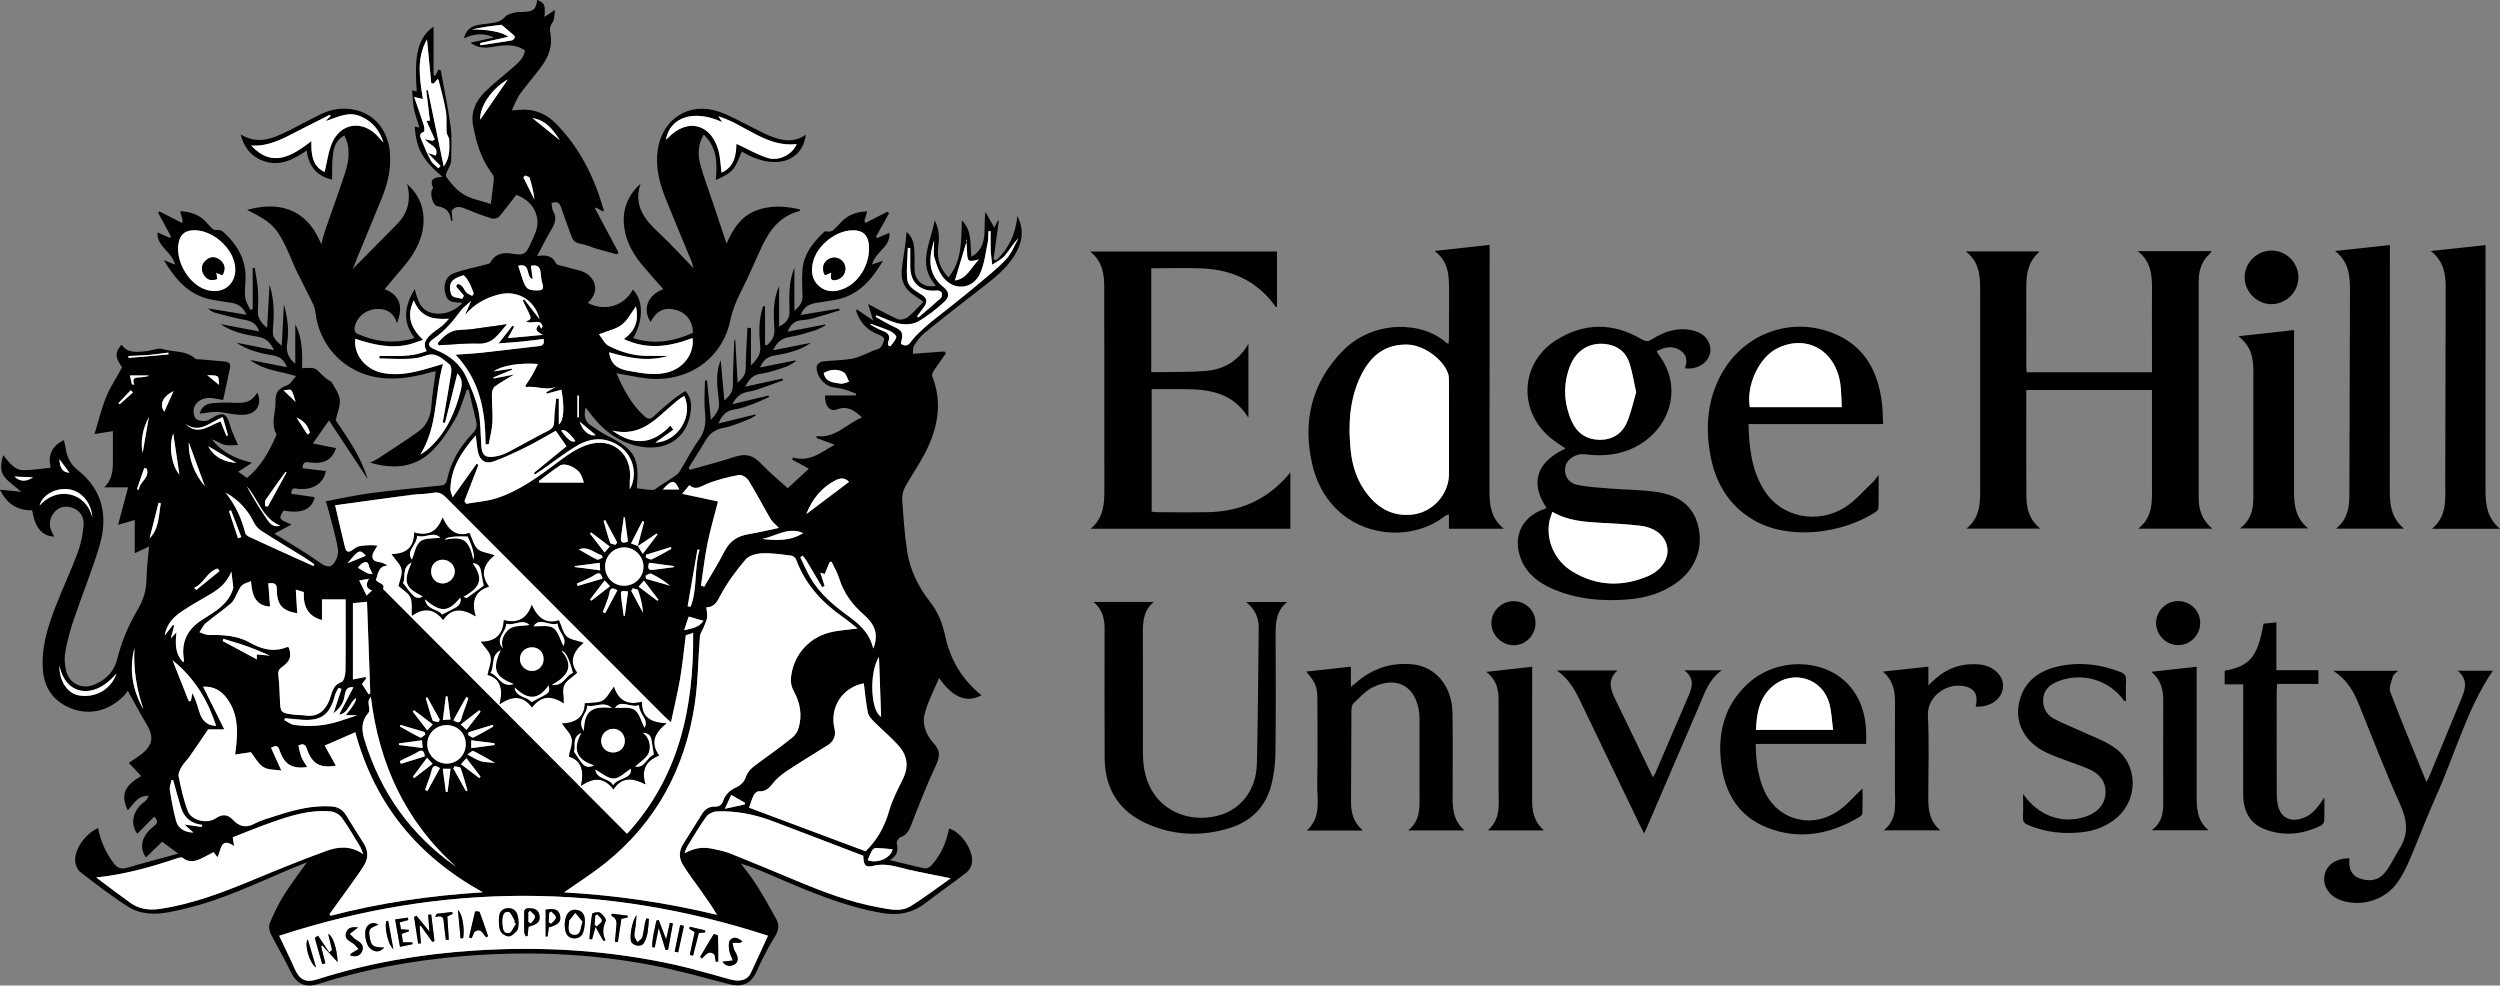 <?xml version="1.0" encoding="UTF-8"?>
<svg id="uuid-1fb345a9-aa96-4b0a-ab49-8a9338c9520a" xmlns="http://www.w3.org/2000/svg" viewBox="0 0 1752.31 690.77">
    <rect x="0" y="0" width="1752.31" height="690.77" fill="#808080" stroke="none"/>
    <g id="uuid-59af40fb-0346-46a0-beb3-828ceec62646">
        <path d="m166.77,311.94c-2.7,0-6.23.61-9.43-.18-3-.73-5.64-2.93-8.81-3.75,6.98,8.91,16.31,13.53,28.08,16.35-3.19,2.07-6.38,4.15-9.65,6.27,1.59,1.12,3.72,2.63,6.19,4.37,9.72-8.03,15.59-18.52,20.4-29.75.13-.3.35-.74.23-.94-4.24-7.39-.54-15.03-.67-22.54-.13-7.31,1.86-9.17,8.67-12,2.08-.86,3.39-3.6,5.66-6.18-11.09-3.54-22.27-3.78-32.12-11.3,9.21,1.82,17.2,3.41,25.83,5.11-2.08-5.42-5.26-7.52-9.99-8.32-8.91-1.51-17.73-3.53-25.38-8.88,8.47,1.67,16.94,3.35,26.26,5.19-2.71-5.82-5.98-8.48-11.35-9.36-8.76-1.44-17.57-3.15-26.24-8.87,9.69,1.83,18.17,3.43,27.24,5.14-2.09-5.95-5.95-7.33-10.66-8.2-7-1.29-13.89-3.21-20.78-5.05-1.64-.44-3.09-1.6-4.4-2.9,8.72,1.45,17.44,2.9,26.86,4.46-2.36-5.56-5.96-7.7-10.71-8.41-5.09-.76-10.22-1.37-15.23-2.52-15-3.44-23.96-14.11-31.95-27.33,2.77,1.1,4.75,1.89,7.91,3.14-2.28-9.27-13.03-12.67-12.32-22.56,2.99,1.32,5.76,2.54,8.54,3.76.32-.26.64-.52.96-.78-3.04-5.63-6.08-11.25-9.12-16.88.33-.28.66-.57.99-.85,5.22,2.68,10.43,5.37,15.65,8.05.25-.39.5-.78.75-1.18-.55-2.02-1.1-4.04-1.92-7.06,7.39.46,13.32,2.4,18.07,7.5,1.7,1.82,3.24,3.86,5.22,5.31.97.71,2.79.18,4.16.48,1,.21,2.08.66,2.82,1.33,10.25,9.28,16.5,20.35,15.51,34.69-.27,3.82-.68,7.73-.12,11.47.44,2.92,2.28,5.62,3.5,8.42.57-.2,1.13-.4,1.7-.59v-28.69c.46-.06.92-.12,1.39-.18.74,4.74,1.78,9.45,2.15,14.22.39,4.97.45,10.02.07,14.99-.4,5.22,1.61,8.97,6.52,12.86.55-10.21,1.07-19.64,1.65-30.31,3.31,10.53,3.3,20.2,2.5,29.87-.51,6.21-.19,7.64,6.1,12.99.48-9.66.93-18.64,1.45-28.93,2.76,9.67,3.68,18.36,2.35,27-.92,5.98.56,10.35,5.66,14.6v-27.71c5.11,9.87,4.99,20.34,4.78,30.77,3.17,0,6.06-.56,8.57.18,1.97.58,3.47,2.75,5.17,4.22,1.32,1.14,2.57,2.37,3.93,3.45,1.03.81,2.66,1.19,3.22,2.21,2.13,3.89,5.04,7.83,5.54,12,.49,4.12-1.57,8.55-2.86,14.43,7.9,11.89,17.59,25.18,22.42,41.22-8.88-13.45-17.76-26.9-27.12-41.07-3.87,5.49-7.27,10.31-11.36,16.11,5.81,1.17,11.03,2.22,16.23,3.26-2.39,8.04-8.59,11.56-18.69,9.98-2.88-.45-4.54-.17-4.77,4.15,5.42.64,10.92,1.28,16.38,1.92-1.55,8.62-8.88,13.51-19.38,12.52-2.1-.2-4.94-1.54-4.84,3.47,5.4.77,10.9,1.55,16.36,2.33-1.79,8.56-9.16,11.86-21.76,9.36-3.7,5.74-3.48,6.24,5.62,9.78-4.56,2.44-8.18,4.38-12.1,6.48,5.85,3.58,11.9,7.21,17.86,10.97,4.51,2.84,8.96,5.78,13.32,8.84,3.13,2.2,6.97,4.73,9.86,1.71,2.37-2.47,4.1-7.2,3.56-10.5-1.57-9.48-4.43-18.74-6.82-28.08-.41-1.6-.98-3.17-1.76-5.65,10.66-1.97,21.01-4.34,31.5-5.72,16.17-2.13,32.43-3.63,48.66-5.27,2.81-.29,4.21-.97,4.88-4.21,2.6-12.56,9.09-23.18,17.87-32.36,2.36-2.46,3.36-4.85,2.64-7.99-1.76-7.62-3.61-15.22-5.43-22.82-.44.13-.89.26-1.33.39-2.66,6.91-4.51,14.3-8.19,20.62-4.62,7.97-9.82,16.01-16.39,22.34-11.82,11.39-26.45,12.78-43.12,7.96,2.53-1.31,4.14-1.96,5.56-2.9,9.55-6.31,19.25-12.42,28.5-19.13,5.76-4.18,8.34-10.37,8.86-17.66.57-7.94,1.96-15.83,3.08-24.39-1.67.36-3.02.59-4.34.96-13.29,3.72-26.66,5.82-40.42,2.58-21.51-5.08-37.17-22.93-39.58-44.99-.29-2.68-1.48-5.35-2.68-7.82-3.47-7.19-7.22-14.24-10.72-21.41-1.75-3.59-3.13-7.35-4.76-10.99-8.56-19.11-11.76-22.49-29.68-31.41,20.8-5.87,41.31-2.16,51.94,24.02,1.01-3.64,1.67-6.62,2.66-9.48,4.6-13.36,9.49-26.63,13.89-40.06,2.88-8.81,4.22-17.81-.37-26.68-7.37,4.3-8.91,9.92-8.55,30.93-10.88-2.38-16.36-9.39-17.9-20.36-10.17,6.99-20.52,12.1-32.73,6.27-7.01-3.35-11.3-8.95-13.45-17.53,11.74,7.18,22.01,3,32.11-1.92,8.08-3.93,15.92-8.34,24-12.27,7.38-3.6,15.24-4.82,23.35-3.19,14.07,2.82,23.51,14.11,25.05,29.31,1.15,11.44-1.35,22.19-5.6,32.64-5.83,14.33-11.84,28.58-17.69,42.9-1.05,2.58-1.76,5.3-3.1,7.23,10.44-10.58,20.84-21.18,31.31-31.72,7.91-7.96,10.09-17.33,7.2-28.2,8.67,7.67,12.38,17.29,11.36,28.62-1.08,11.96-7.19,21.61-14.84,30.47-4.35,5.03-8.57,10.17-12.31,14.62,9.97,3.65,13.67,11.47,8.65,23.7-2.28-7.22-7.04-10.02-13.64-9.89-7.9.14-14.59,5.43-16.07,13.12-.24,1.24.44,3.57,1.35,3.99,12.94,5.94,26.27,7.64,40.75,3.27-8.85-11.48-7.05-22.55.14-34.41,1.87,8.19,4.29,15.45,12.98,17,7.65,1.36,14.34-1.23,20.28-6.86-.81-.33-1.19-.6-1.58-.61-7.31-.18-9.14-1.38-10.39-6.8-1.46-6.35.62-11.83,6.55-13.95,6.96-2.49,14.31-3.86,21.48-5.78,1.31-.35,3.19-.64,3.7-1.57,3.53-6.41,9.09-7.17,15.47-6.12,7.59,1.25,9.26.57,12.41-6.49,2.75-6.14,6.41-12.28,4.66-19.42-1.82-7.46-6.3-12.09-14.38-15.39-3.91,5.02-7.8,10.34-12.1,15.3-.97,1.12-3.63,1.77-5.1,1.31-6.02-1.87-11.93-4.11-17.77-6.5-3.66-1.5-7.09-3.06-10.38,1.02.17,2.09.37,4.52.59,7.15-.63-.28-1.14-.39-1.15-.53-.43-5.92-3.64-8.87-9.48-9.79-2.84-.45-4.98-7.06-3.99-10.86.2-.78,1.19-1.7.97-2.19-2.96-6.63,1.76-7.12,6.67-7.48-13.82-11.45-18.54-20.04-19.48-35.16,1.07.2,2.1.38,3.27.6-1.36-4.54-2.96-8.71-3.82-13.03-.83-4.18-.89-8.5-1.32-13.03,1.49.37,2.34.57,3.26.8-1.94-26.74,1.12-37.75,11.78-45.47v33.78c.41.25.82.51,1.22.76.71-1.49,1.43-2.99,2.14-4.48.57.23,1.15.45,1.72.68,2.39,13.31,5.23,26.56,6.98,39.95,1.01,7.76.25,15.76.26,23.65,0,.65-.18,1.33-.4,1.95-1.1,3.05-4.09,7.35-3.03,8.9,3.28,4.83,7.51,9.6,12.47,12.55,5.36,3.18,11.95,4.27,18.77,6.53.88-6.95,1.72-12.51,2.18-18.11.1-1.24-.95-2.74-1.8-3.88-7.37-9.89-10.67-21.44-12.84-33.24-1.65-8.96,1.89-16.92,8.2-23.15,6.15-6.07,13.02-11.39,19.57-17.06,3.92-3.39,7.85-6.77,8.69-12.12-7.54-5.18-15.61-3.68-23.65-2.39-5.04.81-9.83.52-14.61-3.1,6-1.31,11.27-2.46,16.55-3.61-6.96-3.37-13.74-2.73-21.06.52,1.27-5.49,4.5-8,8.87-9.09,2.89-.73,5.92-.88,8.89-1.27,4.13-.54,8.03-1.08,11.11-4.72,1.5-1.77,4.6-2.4,7.1-3.02,2.06-.51,4.31-.18,6.47-.35,6.5-.5,7.95-1.89,8.82-8.35,5.14,1.84,5.97,3.59,5.09,11.87,2.41-1.59,4.34-2.87,7.45-4.92-.59,3.44-.25,6.76-1.72,8.73-1.95,2.61-2.09,4.67-1.52,7.64,1.67,8.75-1.28,16.5-6.38,23.42-4.84,6.56-10.29,12.69-15.06,19.3-2.19,3.03-3.41,6.77-5.63,11.34,4.44-.25,7.05-.62,9.63-.51,8.01.35,14.97,3.54,20.57,9.08,17.28,17.07,27.56,38.13,34.21,61.18.08.27-.13.63-.26,1.21-1.75-.97-3.43-1.91-5.1-2.84-.26.16-.52.32-.79.49,5.48,10.27,10.96,20.53,16.43,30.8-.24.51-.48,1.02-.72,1.53-4.74-1.29-9.51-2.5-14.22-3.88-3.92-1.15-7.71-3.01-11.69-3.61-3.59-.54-5.23-2.32-6.31-5.39-2.39-6.74-5.03-13.4-7.24-20.2-1.15-3.55-3.05-4.32-6.69-2.82.37,1.9.28,4.08,1.2,5.68,3.23,5.65.42,10-2.35,14.65-2.93,4.91-5.41,10.07-8.93,16.71,6.79-1.07,10.79,0,13.24,5.09.71,1.47,4.1,1.74,6.31,2.37,3.35.97,6.74,1.76,10.11,2.65,9.75,2.56,16.03,13.25,5.85,22.76,12,6.22,25.43,2.24,31.58-9.36,7.4,7.34,7.63,21.24.26,34.04,14.69,4.69,28.45,2.33,41.88-3.71-.02-8.39-4.87-14.47-12.79-16.3-7.56-1.75-12.99,1.04-16.88,8.66-6.09-9.23-1.78-19.02,8.88-22.96-4.04-4.63-8.52-9.75-13-14.87-7-8.03-12.58-16.85-14.24-27.58-1.91-12.35,1.82-22.84,11.29-31.49-5.08,15.25,2.79,25.15,13.01,34.59,8.51,7.87,16.27,16.55,24.09,24.58-.27-.98-.62-2.92-1.35-4.7-5.99-14.62-12.19-29.16-18.06-43.83-4.36-10.9-7.29-22.04-5.65-34.07,3-22.01,21.99-34.3,43.05-27.03,7.18,2.48,13.87,6.4,20.75,9.72,4.79,2.31,9.42,5.01,14.33,7.04,8.51,3.53,17.17,5.33,25.73-.67-2.69,19.98-23.12,25.11-44.87,11.86-2.03,4.2-3.34,9.04-6.29,12.47-2.94,3.41-7.53,5.4-12,7.52,1.17-11.97.97-22.84-8.43-31.9-4.1,6.9-4.27,13.9-2.48,20.64,2.43,9.14,5.86,18.01,8.86,26.99,3.15,9.45,6.3,18.91,9.61,28.82,4.22-9.73,9.68-18.8,20.15-23,10.28-4.13,20.85-3.53,31.66-.88-.35.45-.55.97-.85,1.05-12.94,3.34-20.39,12.64-25.79,23.99-5.07,10.66-9.48,21.66-14.92,32.13-3.46,6.66-6.12,13.26-7.69,20.71-5.74,27.2-30.61,43.9-59.19,40.34-6.7-.83-13.32-2.28-20.56-3.54,5.03,11.45,10.5,21.95,19.64,30.16,2.26,2.03,4.01,2.36,6.36.18,4.4-4.07,8.91-8.04,13.55-11.83,2.67-2.18,5.68-3.93,8.83-6.08,4.66,5.34,4.37,11.17,3.27,16.85-3.15,16.32-16.26,24.87-33.4,22.37-14.91-2.18-26.12-10.21-35.25-21.68-1.42-1.78-2.76-3.62-4.54-5.96-1.4,5.3-.88,9.45,3.32,12.38,3.81,2.65,7.68,5.32,11.81,7.4,19.44,9.81,22.6,15.21,20.68,36.83,3.71.46,7.45,1.16,11.19,1.24,1.33.03,2.71-1.41,4.03-2.25,3.58-2.29,7.18-4.54,10.67-6.96,1.53-1.06,3.19-2.24,4.14-3.77,4.57-7.35,8.4-15.22,13.49-22.17,4.65-6.35,5.05-12.74,4.25-20.13-.76-7.08-.04-14.31.02-21.48.48.01.97.03,1.45.04.86,8.77,1.72,17.53,2.7,27.53,4.03-4.4,6.18-7.36,5.64-12.68-.97-9.62-2.78-19.47,1.26-29.12.81,9.11,1.63,18.23,2.52,28.24,3.74-3.25,5.94-5.93,5.97-10.39.06-10.29.58-20.58.95-30.87.02-.46.34-.92.73-1.89.55,10.17,1.07,19.84,1.65,30.62,4.08-3.38,5.74-6.09,5.74-10.41,0-9.33.73-18.66,1.16-27.99.82.02,1.65.05,2.47.07v26.37c4.55-4.72,7.03-7.93,6.49-13.69-.86-9.29-1.19-18.83,2.04-27.9.44,0,.89.01,1.33.02v27.04c.5.09.99.18,1.49.27,2.78-2.93,5.34-5.48,5.09-10.61-.5-10.23-1.39-20.62,3.28-30.66v28.22c4.99-2.48,7.43-5.59,7.31-10.64-.24-10.27-.75-20.6,3.42-30.59v30.05c4.09-3.22,5.81-6.24,5.68-10.45-.19-6.12-.51-12.28-.01-18.35.92-11.16,7.61-19.27,15.4-26.57.57-.53,2.13.11,3.21,0,.89-.09,1.95-.24,2.57-.78,1.87-1.63,3.66-3.37,5.3-5.23,4.9-5.54,11.04-7.95,18.89-8.18-.79,2.7-1.38,4.7-1.97,6.71.25.46.5.92.75,1.38,5.13-2.62,10.27-5.23,15.4-7.85l1.11,1.04c-3.04,5.49-6.09,10.97-9.13,16.46.28.31.55.63.83.94,2.74-1.17,5.47-2.34,8.61-3.68.8,10.07-9.94,13.2-12.21,22.24,2.76-.95,4.81-1.65,7.66-2.63-8.05,13.69-17.53,24.43-33.41,27.42-4.57.86-9.19,1.41-13.78,2.17-4.66.77-8.39,2.8-10.48,8.4,9.38-1.57,18.15-3.03,26.92-4.5.14.42.28.84.42,1.26-6.3,1.9-12.57,3.91-18.91,5.65-2.71.74-5.55,1.02-8.36,1.34-4.38.51-7.22,2.84-9.29,7.98,9.26-1.78,17.78-3.42,26.3-5.06.12.21.23.41.35.62-2.45,1.19-4.8,2.7-7.37,3.49-5.71,1.75-11.45,3.63-17.32,4.53-5.45.84-9.25,3.09-12.03,9.43,9.36-1.85,17.89-3.54,26.42-5.23-7.68,5.45-16.57,7.42-25.54,8.9-4.54.75-7.67,2.73-10.07,8.35,8.83-1.76,16.76-3.33,24.69-4.91.13.21.26.41.39.62-2.24,1.29-4.34,2.99-6.74,3.79-5.83,1.93-11.7,4.14-17.73,4.9-5.5.7-8.16,3.69-11.07,9.1,9.36-2.04,17.75-3.87,26.14-5.7.15.41.31.82.46,1.23-6.06,2.18-12.1,4.45-18.21,6.51-2.51.85-5.17,1.24-7.76,1.84q-5.86,1.36-9.63,8.38c8.96-2.14,17.15-4.1,25.35-6.06.15.36.3.73.45,1.09-4,1.72-7.92,3.64-12.01,5.11-4.06,1.46-8.21,2.96-12.44,3.57-5.47.79-8.53,3.86-11.14,9.85,9.23-2.27,17.59-4.32,25.95-6.37.13.17.27.35.4.52-1.55.93-3,2.13-4.67,2.75-5.91,2.21-11.75,5-17.89,6.09-6.25,1.11-10.08,4.13-13.07,9.37-3.6,6.33-7.66,12.4-11.51,18.59.28.51.55,1.02.83,1.52,10.46-3,21.02-5.7,31.35-9.09,7.87-2.58,12.9-1.23,18.67,4.83,5.84,6.12,12.42,11.53,18.56,17.14,5.28-4.86,10.15-9.34,14.86-13.68-3.73-2.02-7.7-4.17-11.67-6.33.18-.51.35-1.02.53-1.53,11.57,3.54,19.67-3.64,29.19-8.94-4.59-1.7-8.6-3.19-12.62-4.68-.04-.46-.07-.93-.11-1.39,13.15,1.74,20.96-8.49,31.88-13.13-5.19-4.65-9.87-8.37-17.35-5.62-5.24,1.93-8.48-1.95-8.64-9.71h21.55c.15-.39.3-.79.45-1.18-2.93-1.09-5.81-2.37-8.81-3.21-2.87-.8-5.92-.93-8.8-1.7-5.68-1.52-10.83-8.61-10.11-14.31.16-1.29,2.29-3.16,3.69-3.34,6.77-.85,13.65-.88,20.39-1.88,3.78-.56,7.38-2.4,11.03-3.77,2.17-.81,4.19-2.22,6.41-2.66,4.14-.83,4.92-4.21,5.79-7.28.2-.71-1.96-2.67-3.35-3.15-7.78-2.68-13.03-7.81-15.89-15.46-.17-.46-.32-.95-.37-1.44-.03-.3.17-.61.31-1.06,3.7,2.55,7.36,5.07,11.57,7.97-1.39-4.52-2.57-8.36-3.59-11.67,7.02,3.7,13.67,7.55,20.66,10.63,1.86.82,5.33.02,7.06-1.33,3.85-2.99,7.06-6.8,11.09-10.83-2.69-1.9-4.34-3.21-6.12-4.31-6.58-4.06-9.8-9.94-9.12-17.61.52-5.79,1.61-11.52,2.38-17.29.41-3.07.66-6.16,1.04-9.78,4.54,3.78,5.16,8.71,5.48,13.6.29,4.48-.11,9.01.15,13.49.45,7.72,7.19,12.63,14.91,10.62-13.38-14.75-3.75-29.7-.86-45.78,3.5,6.74,3.2,12.76,2.47,18.82-.95,7.89,1.03,14.79,7.19,21.19,9.56-11.8,8.93-25.68,9.39-40.08,7.45,7.53,5.61,16.63,6.71,25.67,12.55-7.66,7.98-19.96,9.85-31.53,2.38,4.26,4.19,7.5,6.18,11.06.89-1.74,1.74-3.4,2.58-5.06.19.05.38.09.56.14-1.22,9.04-2.44,18.07-3.66,27.11l1.93.63c8.56-8,13.48-18.01,14.77-31.07,4.57,9.22,3.64,17.02-.31,24.65-4.94,9.56-12.77,16.51-21.12,23-14.57,11.33-29.16,22.64-43.52,34.23-3.03,2.44-5.41,5.85-7.53,9.16-.95,1.47-.53,3.82-.71,5.6,7.88-.58,14.93-1.11,21.98-1.63.37.43.74.86,1.12,1.29-2.79,3.97-5.66,7.89-8.32,11.94-.78,1.18-1.72,3.05-1.31,4.1,7.58,19.05,3.76,37.02-5.24,54.34-4.13,7.96-9.39,15.33-13.69,23.21-1.45,2.67-2.29,6.15-2.08,9.17.84,12.11,1.66,24.27,3.52,36.25,2.05,13.21,7.99,25.03,16.23,35.53,5.71,7.27,8.61,15.33,10.58,24.37,3.56,16.31,12.01,30.14,25.2,40.75-10.25,5.62-20.22,1.7-29.71-12.15-3.63,8.9-8.18,17.19-10.28,26.06-1.66,7.01,1.65,14.5,6.5,19.76,5.21,5.66,4.17,9.98,1.25,16.21-6.41,13.68-11.86,27.82-17.34,41.92-1.45,3.71-3.2,6.27-7.04,7.68-1.3.47-2.94,2.89-2.72,4.1.83,4.5,1.09,8.55-4.93,11.99,9.39,2.26,17.06,4.25,24.82,5.81,1.3.26,3.38-1,4.43-2.17,6.64-7.33,10.52-16.09,12.32-25.77,8.97,2.51,17.84,16.31,15.88,25.04-.5,2.21-2.14,4.62-3.95,6.01-9.5,7.3-19.32,14.19-28.85,21.45-9.09,6.92-18.99,8.63-30.17,6.69-27.52-4.77-52.82-15.83-78.19-26.75-6.68-2.87-13.38-5.69-20.58-7.88,3.68,5.01,7.66,9.83,10.95,15.09,4.93,7.88,9.55,15.97,13.96,24.15,2.3,4.27,1.31,8.15-1.45,12.5-4.79,7.54-8.69,15.69-12.45,23.82-3.96,8.58-9.79,11.37-19.33,8.94-18.37-4.67-36.63-9.97-55.22-13.48-43.62-8.24-87.66-9.82-131.9-6.07-34.28,2.91-67.94,8.97-100.78,19.42-9.6,3.05-15.46-.24-19.66-9.09-4.19-8.83-9.31-17.21-13.66-25.98-1.06-2.14-1.63-5.4-.76-7.45,2.83-6.71,5.98-13.36,9.82-19.53,4.83-7.76,10.46-15.02,16.26-23.22-4.39,1.78-8.17,3.25-11.92,4.83-24.04,10.17-47.64,21.55-73.22,27.59-7.26,1.71-14.71,3.6-22.08,3.61-5.87,0-12.56-1.41-17.44-4.48-11.94-7.53-23.2-16.19-34.36-24.88-2.09-1.63-3.43-5.46-3.45-8.29-.08-8.29,7.62-18.66,16.04-22.36,1.82,9.07,5.38,17.28,11,24.65,2.61,3.42,5.2,4.37,9.31,3.17,11.47-3.35,23.04-6.38,35.87-9.89-4.17-3.1-7.27-5.41-11.25-8.37-3.73,3.62-7.58,7.35-11.34,11.01-4.88-7.01-3.2-14.9,5.36-21.73,2.16-1.73,3.97-3.18.44-6.86-4.03,4.08-7.99,8.08-11.87,12-5.29-6.79-3.14-16.87,5.35-22.69,1.28-.88,2.08-2.48,2.62-4.11-6.58.89-6.99,1.2-14.63,10.33-5.09-10.6-2.6-17.08,9.36-23.95-2.8-3.02-5.6-6.03-8.6-9.25,3.8-2.64,6.96-4.51,9.74-6.84,7.06-5.91,7.67-11.97,2.93-19.83-4.61-7.64-8.77-15.55-13.44-23.89-.6.77-1.66,2.44-3.02,3.8-11.01,11.08-25.6,13.91-38.91,7.6-10.75-5.09-16.46-13.72-17.49-25.44-1.37-15.54,3.07-30.05,8.53-44.24,4.95-12.88,10.9-25.39,15.72-38.32,2.29-6.13,3.63-12.8,4.2-19.33.49-5.62-2.28-10.55-8.14-12.41-4.79-1.53-9.34-.53-12.63,3.59-3.77,4.73-3.56,9.8-.77,14.94.31.57.6,1.15.92,1.77-8.51-.38-13.61-6.44-15.4-18.45-10.67.18-18.1-4.85-22.55-14.46,4.95.5,9.68.97,14.93,1.5-4.65-4.05-9.01-6.83-11.97-10.69-3.2-4.17-2.34-9.44-.7-14.94,4.2,4.95,7.68,10.6,14.59,10.49,5.96-.1,11.9-1.07,18.62-1.73-1.98-8.89.77-15.37,9.33-19.31.43,2,.92,3.84,1.21,5.71.91,6,3.32,11.22,8.15,15,18.19,14.24,21.67,33,15.41,53.84-5.16,17.18-12.01,33.84-17.77,50.84-2.5,7.38-4.57,14.97-5.99,22.62-.8,4.28-.57,9.05.43,13.31,2.21,9.48,11.23,13.7,20.25,9.87,7.96-3.38,13.6-9.3,15.65-17.69,3.08-12.59,8.13-24.26,14.68-35.35,3.71-6.28,5.71-12.94,5.82-20.37.11-7.62,1.14-15.23,1.81-23.28-3.59,1.69-6.94,3.27-10.01,4.72v-23.24c-4.16,1.18-7.97,2.26-11.67,3.31,2.51-9.42,4.81-18.02,7-26.22h-16.73c6.45-6.26,6.11-13.76,6.07-21.19-.03-6.27,0-12.54,0-18.23-4.61.73-8.92,1.42-12.87,2.05,2.78-9.08,4.8-17.75,8.11-25.88,2.89-7.1,7.24-13.6,11.21-20.86-4.92-6.97-5.17-10.09-.43-15.89,4.49,6.24,10.96,5.17,17.25,4.54,3.97-.39,8.31-2.5,11.76-1.45,7.5,2.29,16.17.76,22.64,6.64.79.71,2.49.46,3.77.57,5.79.52,11.58.99,17.37,1.53,3.06.28,3.83,2.09,3.21,4.9-1.59,7.23-3.13,14.47-4.76,22.05-2.41-.43-5.09-1.07-7.82-1.37-6.36-.69-11.76,2.39-12.8,7.81-.41,2.14.21,5.31,1.63,6.74,1.39,1.39,4.43,1.58,6.71,1.47,1.67-.08,3.3-1.45,4.9-2.33,7.61-4.16,9.81-3.02,12.23,5.44,1.26,4.42,3.42,8.58,5.57,13.8Zm280.21,70.9c1.5-5.68,3.01-11.36,4.51-17.04-.39-.2-.78-.41-1.16-.61-2.62,5.12-5.24,10.25-8.04,15.73,2.11.77,3.48,1.27,4.85,1.77,1,1.67,2,3.34,3.34,5.58,4.36-5.72,7.39-9.68,10.41-13.64-.23-.22-.46-.45-.69-.67-4.4,2.96-8.81,5.92-13.21,8.88Zm154.11,57.64c-3.82-2.98-7.07-5.76-10.55-8.19-14.69-10.25-26.23-22.98-32.51-40.07-.44-1.21-2.13-2.62-3.38-2.77-6.77-.83-13.61-1.91-20.38-1.64-4.02.16-9.27,1.53-11.65,4.33-6.65,7.82-12.9,16.24-17.67,25.28-2.39,4.53-4.07,8.02-9.82,8.31.21,2.62.79,4.96.48,7.17-.33,2.31-1.47,4.51-2.35,6.72-.85,2.13-2.45,4.16-2.63,6.32-1.31,15.91-1.29,32-3.67,47.74-6.79,44.83-26.9,82.61-62.63,111.25-9.14,7.33-19.11,13.61-28.93,20.54,36.12,2,71.76,7.22,107.18,15.75-3.87-6.53-8.13-12.44-12.34-18.39-3.94-5.56-8.11-10.98-11.65-16.79-2.76-4.53-2.77-9.54.14-14.23,4.39-7.07,8.85-14.09,13.24-21.16,2.08-3.35,4.88-5.44,8.98-5.27,3.06.13,4.95-1.19,5.95-4.12,1.6-4.68,4.86-7.52,9.46-9.57,2.6-1.16,5.37-3.93,6.23-6.57,1.48-4.56,4.49-7.11,8.06-9.68,8.37-6.02,16.69-12.11,24.76-18.52,2.05-1.63,3.69-4.4,4.42-6.95,2.53-8.91,1.03-17.36-3.46-25.5-1.41-2.55-2.27-5.91-2.03-8.78,1.27-15.44,11.55-28.1,26.49-32.18,6.16-1.68,12.7-1.95,20.27-3.03Zm-366.19-86.33c2.53,10.83,4.69,20.37,7.02,29.86.81,3.28,2.8,3.15,5.22,1.35,1.39-1.03,2.93-2.15,4.55-2.5,2.68-.58,5.48-.69,8.23-.78,1.79-.06,3.6.26,4.64.35-1.34,2.53-3.24,4.6-3.48,6.86-.49,4.5,3.51,4.28,6.49,5.06,1.47.38,2.8,1.3,4.19,1.98-7.08.56-6.61,6.28-8.31,10.1,1.61,2.54,6.98,2.57,5,6.3,56.94,57.14,113.9,114.3,171.05,171.66,36.44-39.72,46.84-88.08,46.34-140.79-2.36.77-3.86,1.27-5.14,1.69-1.34,10.45-2.32,20.56-4.02,30.54-1.68,9.84-4.08,19.56-6.4,30.41-2.31-2.06-3.45-2.98-4.47-4.01-51.09-51.16-102.18-102.31-153.19-153.55-2.69-2.71-5.12-4.03-9.12-3.26-4.87.94-9.95.75-14.89,1.4-17.77,2.34-35.51,4.83-53.71,7.32Zm-89.02,157.09c-4.41,6.49-8.6,12.77-12.92,18.95-1.71,2.45-4.02,4.51-5.53,7.07-1.22,2.07-2.66,4.82-2.22,6.89,1.71,8.24,3.43,16.6,6.47,24.4,2.58,6.59,13.51,9.09,19.39,5.09,4.65-3.17,8.41-3.07,12.3,1.06,4.21,4.47,8.84,5.94,14.85,2.7,4.49-2.42,9.58-3.77,14.48-5.37,12.86-4.19,25.8-7.73,39.59-6.81,4.87.32,8.05,2.39,10.47,6.41,3.87,6.41,7.84,12.76,11.91,19.05,3.3,5.11,3.76,10.4.68,15.55-3.07,5.12-6.67,9.92-10.14,14.8-4.7,6.61-9.5,13.16-14.25,19.74l.77,1.09c34.51-9.07,69.65-14.11,106.64-16.43-45.79-25.41-75.6-61.68-89.35-112.18-7.29,3.18-13.87,6.06-21.44,9.36,2.77,4.94,5.34,9.54,7.86,14.03-11.05,2-16.77-1.15-20.38-11.81-1.05-3.12-2.59-3.92-5.89-2.28.66,2.68,1.05,5.5,2.09,8.07,1,2.47,2.67,4.67,4.09,7.07-10.55,1.35-15.74-1.69-19.2-11.13-.87-2.36-1.29-5.17-6.16-2.42,2.25,5,4.55,10.08,7.2,15.97-4.19-.71-9.16-.32-12.57-2.44-3.71-2.3-5.98-6.93-8.78-10.42-3.1.45-6.76.99-11.05,1.61.37-3.1.66-5.21.88-7.33,1.17-11.35.49-22.37-6.6-31.97-3.92-5.3-9.01-8.59-16.7-8.25,5.11,10.29,9.89,19.93,14.86,29.94h-11.35Zm392.39,144.64c-114.19-37.28-228.4-37.28-342.58.05,3.67,7.76,7.36,15.17,10.69,22.74,3.55,8.06,7.72,10.44,16.1,7.75,35.87-11.53,72.69-17.73,110.21-20.17,47.47-3.09,94.54-.22,141.03,10.11,12.97,2.88,25.71,6.8,38.56,10.24,6.55,1.76,11.69.21,13.88-4.43,4.04-8.55,7.92-17.16,12.12-26.28Zm68.44-59.21c8.35-8.12,13.39-17.44,16.48-28.28,2.21-7.77,6.07-15.12,9.69-22.41,4.13-8.33,3.18-16.1-2.61-22.78-5.41-6.25-11.91-11.55-17.74-17.45-1.78-1.8-3.79-4.02-4.25-6.34-1.33-6.75-1.94-13.64-2.82-20.47-15.02,2.88-24.08,16.77-20.53,31.86q1.75,7.45-5.02,11.69c-9.59,6.01-19.29,11.85-28.7,18.12-3.68,2.45-7.22,5.49-9.92,8.96-2.6,3.35-5.08,5.38-9.49,5.07-1.14-.08-2.94,1.47-3.52,2.71-1.46,3.1-2.4,6.44-3.23,8.78,26.76,10.01,54.12,20.24,81.66,30.53Zm-126.85,1.34c7.67-3.94,12.86-4.62,21.19-2.76,3.72.83,7.51,1.64,11.03,3.06,15.27,6.14,30.47,12.44,45.65,18.8,19.05,7.98,38.29,15.34,58.73,18.99,7.4,1.32,15.14,3.24,21.93-1.01,9.48-5.94,18.41-12.75,28-19.48-10.67-2.16-20.27-3.91-29.77-6.1-8-1.84-15.57-4.81-24.27-2.67-5.92,1.45-7.01-.37-7.3-7.04-21.11-8.06-42.34-16.24-63.63-24.28-12.55-4.74-25.57-7.29-39-6.79-2.56.1-5.94,1.73-7.4,3.77-4.86,6.73-9.05,13.95-13.42,21.03-.73,1.18-1.04,2.63-1.75,4.48Zm-412.44,17.03c8.69,6.47,16.21,12.26,23.93,17.77,6.28,4.49,13.33,5.4,20.95,4.24,23.26-3.54,44.94-11.91,66.48-20.89,16.57-6.91,33.22-13.67,50.09-19.78,8.14-2.95,16.85-3.86,25.74,2.32-1.01-2.46-1.43-4.04-2.25-5.37-4.17-6.82-8.16-13.78-12.84-20.23-1.59-2.19-4.93-4.08-7.63-4.34-14.27-1.37-27.7,2.82-40.93,7.44-9.39,3.28-18.58,7.11-27.82,10.68.36,2.34.63,4.1.94,6.11-9.98-6.73-8.9,3.44-11.71,7.8-1.08-1.42-1.84-2.42-2.66-3.49-2.23,1.18-4.27,2.28-6.34,3.34-5.01,2.57-9.97,4.9-15.36.62-.71-.57-2.52-.09-3.69.3-18.12,6.06-36.43,11.35-56.89,13.49Zm108.5-207.71c-6.7,2.44-6.63,2.47-9.43,7.98-1.35,2.66-2.51,5.75-4.66,7.61-5.6,4.86-11.82,8.99-17.5,13.76-1.94,1.62-3.03,4.26-4.51,6.43,2.19.68,4.38,1.97,6.56,1.94,9.93-.11,19.81.3,28.64,5.29,8.42,4.75,16.83,6.99,26.15,3.19.35-.14.91.21,1.32.32,2,6.24,1,9.52-4.81,13.67-2.2,1.57-2.87,3.06-2.57,5.74.63,5.62.87,11.28,1.08,16.93.34,9.24.46,9.5,9.84,10.7,2.8.36,5.66.24,8.46.63,8.45,1.18,13.41-3.67,16.23-10.44,2.1-5.02,2.03-10.72,8.65-13.06,1.67-.59,2.72-5.08,2.76-7.8.25-16.46.12-32.93.12-50.11h-16.57v14.49c-10.33-2.79-13.2-10.13-12.75-19.61-1.59-.49-2.96-.91-5.59-1.72.36,6.01.67,11.32.99,16.57-10.27-1.62-14.37-6.05-14.26-16.46.04-3.77-1.14-5.16-6.01-4.54.41,5.52.81,10.96,1.21,16.31-8.6-.56-12.58-5.6-13.35-17.85Zm143.36-158.74c6.91-.49,12.37-.71,17.79-1.31,13.55-1.49,27.07-3.19,40.62-4.69,3.04-.34,3.98-1.76,3.29-5.01-5,.62-9.9,1.31-14.82,1.8-5.02.5-10.06.81-16.69,1.33,3.91-5,6.82-8.73,9.73-12.46.39.27.78.53,1.17.8-1.28,2.29-2.56,4.58-4.45,7.96,9.06-.84,16.82-1.57,24.58-2.29-5.17-2.82-5.63-3.96-2.67-7.26.48.98.96,1.97,1.44,2.96.35-.51.7-1.01,1.05-1.52-1.48-6.46-8.33-.78-11.7-3.96,4.46-.37,3.37-2.94,2.18-5.45-1.41-2.99-2.93-5.94-4.39-8.9.36-.24.72-.49,1.08-.73,3.4,4.42,6.8,8.85,10.68,13.89-3.19-13.54-15.63-20.68-28.71-17.29-9.27,2.41-17.24,6.82-23.59,14.47,1.27-2.9,2.54-5.81,4.33-9.93-3.02,2.76-5.44,4.36-7.06,6.55-5.51,7.47-11.3,14.45-19.12,19.82-4.89,3.35-4.17,5.65,1.3,7.82,9.67,3.84,17.46,9.92,21.71,19.55,3.27,7.41,6.6,15,8.28,22.86,1.72,8.05,1.47,16.51,2.06,24.8.48,6.63,2.73,8.67,9.28,7.65,3.07-.48,6.21-1.43,8.97-2.86,9.61-4.97,18.96-10.44,28.62-15.28,3.2-1.6,4.17-3.39,4.21-6.81.06-5.25.87-10.49,1.36-15.74.63.05,1.26.1,1.89.14v17.98c3.55-2.18,4.05-12.41,1.84-24.29-3.43.91-6.86,1.82-10.29,2.73-.13-.32-.26-.63-.38-.95,3-1.72,6-3.45,9.01-5.17-7.39,5.26-15.45.3-22.96,1.53-.15.02-.38-.44-.73-.87,1.58-2.43,3.29-4.87,4.79-7.43,1.44-2.47,2.64-5.08,4.1-7.91-13.08-.97-25.46,1.18-30.95,5.17,4.27-.63,8.5-1.25,12.73-1.88.03.24.05.47.08.71l-13.11,5.46c.09.24.17.48.26.72,4.8-.94,9.6-1.88,14.41-2.82-4.68,2.82-9.37,5.31-13.6,8.4-1.35.98-2.09,3.59-2.11,5.46-.06,6.47.73,12.98.4,19.43-.27,5.23-1.7,10.39-2.61,15.59-.74.03-1.49.07-2.23.1-.07-22.9-3.68-44.61-21.04-62.86Zm77.8,64.17c-2.49-3.57-4.9-7.03-7.54-10.81-7.12,3.95-13.67,7.9-20.51,11.29-7.42,3.68-14.95,7.22-22.7,10.11-6.01,2.24-10-.41-11.32-6.67-.73-3.47-.96-7.04-1.53-11.49-9.92,11.38-17.46,22.84-17.75,37.7-.04,1.81.97,3.65,1.55,5.7,6.01-8.44,11.41-16,16.81-23.57.42.28.84.57,1.26.85-3.28,8.49-6.55,16.97-9.83,25.46.44.6.88,1.19,1.32,1.79,7.23-1.3,14.74-1.77,21.65-4.06,16.65-5.52,30.46-16.06,44.34-26.48,5.77-4.33,12.1-8.57,18.86-10.8,17.66-5.83,31.89,6.54,29.79,25.02-.18,1.57-.02,3.18-.02,6.12,5.61-9.98,2.48-22.86-6.14-29.36-9.99-7.54-20.65-7.12-30.88-1.14-8.3,4.84-15.89,10.9-23.81,16.4-1.87,1.3-3.8,2.51-5.7,3.76-.24-.36-.48-.72-.72-1.09,7.56-6.18,15.11-12.36,22.88-18.71Zm-107.02-102.26c-5.55,11.42-1.66,19.82,6.45,27.72-3.93,1.3-6.84,2.5-9.86,3.23-12.91,3.09-25.32.08-37.6-3.96-1.3,11.05,7.09,21.42,18.79,23.83,12.91,2.66,25.06-.96,37.2-4.59,1.61-.48,3.22-.95,5.51-1.63-6.16,21.3-3.45,43.58-16.02,63.67,2.33-1.59,3.32-2.21,4.24-2.92.92-.71,1.8-1.48,2.65-2.28,11.72-11.02,17.81-24.99,21.63-40.31,1.21-4.87.51-8.6-2.46-11.52-2.87,11.49-5.78,23.12-8.68,34.75-.56-.13-1.12-.26-1.68-.39.19-.91.41-1.81.57-2.73,1.85-10.62,3.79-21.23,5.43-31.89.3-1.97.1-5.08-1.13-6.03-4.91-3.81-9.36-9.1-17.07-6.1-3.79,1.48-8.12,2-12.24,2.16-6.61.25-13.24-.15-19.86-.28,0-.58.02-1.17.02-1.75,11.07-.08,22.29,1.04,33.13-3.46-2.92-4.7-.64-8.22,2.45-11.2,2.5-2.4,5.6-4.16,8.27-6.4,1.79-1.5,3.29-3.35,4.93-5.04-10.98.77-19.94-.81-24.67-12.88Zm213.22,140.97c-2.63,10.32-5.47,19.89-7.44,29.65-1.95,9.67-3.02,19.53-4.48,29.3l2.22.84c4.76-8.24,9.89-16.29,14.18-24.77,3.67-7.25,9.21-10.85,16.98-12.12,7.09-1.16,14.1-2.88,21.16-4.35-2.36-2.5-4.54-4.12-5.8-6.27-5.21-8.89-9.93-18.07-15.33-26.84-1.26-2.04-4.76-4.38-6.73-4-7.75,1.49-15.58,3.36-22.84,6.38-4.26,1.77-7.66,4.6-11.98.75-1.83,2.19-3.4,4.07-5.08,6.09,8.58,1.82,16.94,3.6,25.13,5.34Zm-66.03-113.83c9.16-6.51,10.3-14.52,8.5-22.88-3.14,4.24-5.7,9.59-9.9,12.82-4.19,3.23-10.01,4.34-16,6.73,2.2,2.72,3.93,6.69,6.92,8.2,8.47,4.29,17.6,6.98,27.3,6.93,4.77-.03,9.54,0,14.31,0-14.13,4.32-27.87,1.45-41.4-2.5,1.05,8.57,6.23,11.75,13.71,13.02,9.87,1.67,19.62,3.81,29.5.32,9.99-3.53,16.42-13.2,15.27-23.34-15.56,5.83-31.18,8.71-48.2.7Zm68.9-152.09c-19.68-9.1-36.53-3.59-39.45,12.43.68-.61,1.18-1,1.61-1.45,13.36-13.96,29.91-9.98,35.22,8.71,1.42,4.99,1.52,10.36,2.24,15.74,9.13-4.1,10.23-12.55,10.39-20.2,7.46,3.44,14.51,7.57,22.1,9.94,7.91,2.48,17.35-2.74,20.16-9.73-21.09,2.45-35.8-13.5-54.86-19.51,1.09,1.72,1.61,2.53,2.59,4.06Zm-274.44-4.3c-.17-.27-.33-.54-.5-.81-7.37,3.73-14.77,7.42-22.12,11.2-10.39,5.35-20.61,11.23-33.03,10.37,14.76,15.86,28.29,7.57,42.25-3.11-.35,9.75.96,17.8,9.22,21.64,1.85-7.32,2.55-14.8,5.59-21.16,6.31-13.22,20.59-14.99,30.95-4.65,1.42,1.42,2.7,2.97,4.73,5.22-3.04-9.24-8.11-15.06-16.2-18.48-8.34-3.53-15.57.49-24.36,3.44,1.83-1.94,2.65-2.8,3.47-3.67Zm-66.79,107.67c.06-14.41-16.93-29.31-31.12-27.36-4.53.62-7.23,3.24-8.32,7.45-3.29,12.67,6.17,29.79,18.63,33.93,11.24,3.73,20.76-2.68,20.81-14.02Zm444.21-14.48c.1-9.93-4.51-14.05-14.29-12.77-11.07,1.45-22.64,11.58-25.03,22.33-1.35,6.09-.84,12.07,4.29,16.51,5.08,4.39,10.89,4.33,16.86,2.02,10.39-4.02,18.05-15.88,18.18-28.08Zm-306.04-75.7c.55-.37,1.1-.74,1.65-1.11-1.93-4.28-3.86-8.55-5.82-12.89.39-.03,1.4-.12,2.41-.2-.88-7.28-1.72-14.26-2.56-21.25.37-.05.73-.11,1.1-.16,3.71,17.85,7.42,35.69,11.13,53.54,4.38-6.02,4.14-12.5,3.82-18.92-.08-1.68-1.67-3.28-1.79-4.98-.34-4.91.29-9.94-.51-14.74-1.22-7.35-3.32-14.55-5.07-21.81-.06-.27-.42-.46-.76-.82-.92,1.06-1.81,2.09-2.7,3.11l-1.7-.12c-.99-10.07-1.98-20.13-3.02-30.79-7.6,13.6-5.08,27.53-2.85,41.84-1.72-.42-3-.73-6.13-1.48,2.55,7.42,4.76,13.57,6.74,19.78.47,1.47.56,4.46.18,4.57-3.97,1.19-2.59,3.82-1.7,6,2.02,4.89,4.08,9.79,6.61,14.42,1.13,2.06,3.43,3.47,5.2,5.18.5-.54.99-1.07,1.49-1.61-2.65-2.68-5.31-5.36-9.04-9.12,2.91.94,4.35,1.41,5.68,1.84,2.47-6.67-4.87-7.1-7.53-11.52,2.36.57,3.75.9,5.15,1.23Zm351.7,69.64c-4.14,13.02-4.33,23.95,6.47,32.8,4.24,3.48,4.55,6.85.41,10.58-5.63,5.08-11.67,9.96-18.25,13.65-3.5,1.96-8.7,2.25-12.79,1.48-5.59-1.06-10.86-3.84-16.27-5.89-.21.36-.42.72-.63,1.07,4.7,2.55,9.26,5.4,14.13,7.57,3.93,1.75,5.35,4.13,4.18,8.2-.3,1.06-.36,2.19-.51,3.18,3.23,1.96,4.92,1.29,7.11-1.68,3.1-4.21,7.16-7.77,11.11-11.26,4.23-3.74,8.82-7.06,13.23-10.59,6.74-5.4,13.55-10.7,20.15-16.26,7.49-6.3,15.26-12.37,21.99-19.42,3.85-4.03,5.86-9.81,8.7-14.8-3.83,3.78-6.27,8.4-9.6,12.25-2.29,2.65-5.81,4.23-8.77,6.29-.37-3.47-.91-6.94-1.06-10.42-.18-4.36-.04-8.74-.04-13.12-.52,0-1.05.01-1.57.02-.13,2.62.09,5.31-.45,7.84-1.57,7.42-2.31,15.3-5.45,22.03-5.03,10.79-17.83,12.11-25.48,2.92-3.22-3.87-5.01-9.22-6.44-14.19-.97-3.37-.19-7.25-.19-12.25Zm-335.04,439.17c-35.69-31.79-54.06-72.1-59.81-119.13-1.1,1.23-1.59,2.44-1.62,3.66-.06,2.53,1.24,6.05.01,7.44-5.18,5.89-4.96,12.03-2.87,18.89,11.28,37.07,32.54,66.93,64.29,89.14Zm-204.3-162.14c2.3-2.97,4.05-5.23,5.81-7.49.27.24.54.48.81.71-.65,2.44-1.3,4.88-2.33,8.76,2.04-2.17,3-3.18,3.95-4.19-.79,7.67-1.18,14.94,4.76,20.99.26-.4.4-.52.41-.66.03-.49.09-1,.01-1.48-2.05-12.29,2.73-21.35,13.09-27.81,2.54-1.58,5.05-3.22,7.55-4.87,6.67-4.39,12.04-9.92,14.04-17.34-.41-3.38-.81-6.77-1.37-11.43-3.41,8.46-9.25,12.71-15.72,16.41-6.49,3.71-12.99,7.46-19.19,11.63-5.71,3.85-10.45,8.69-11.83,16.76Zm143,41.28c.37-.27.74-.55,1.1-.82-.77-21.34-1.53-42.67-2.3-64.09-3.64.36-7.06.7-9.87.98v53.48c3.59-.73,6.23-1.26,8.88-1.79l.33,1.19c-.94,1.26-1.89,2.53-2.86,3.84,1.69,2.58,3.21,4.89,4.73,7.21Zm353.62-32.09c4.34-10.68.36-17.64-6.52-23.68-7.89-6.92-14.07-14.92-17.22-25.17-1.28-4.15-3.57-7.99-5.4-11.97-.45.01-.91.02-1.36.04-1.14,2.8-2.29,5.59-3.48,8.51-.72-.21-1.66-.47-3.07-.88,1.12,3.46,2.05,6.34,2.98,9.22-.58.29-1.15.59-1.73.88-3.66-6.2-7.3-12.41-11-18.58-.75-1.24-1.76-2.32-2.66-3.47-.54.36-1.08.73-1.62,1.09,2.28,4.69,4.3,9.54,6.89,14.05,6.53,11.35,16.34,19.58,26.75,27.16,7.74,5.63,14.89,11.72,17.45,22.79Zm-152.7-144.4c15.91-.52,27.03-19.1,20.15-32.69-1.65,1.12-3.35,2.07-4.81,3.31-4.06,3.44-8.03,6.99-12.03,10.5-9.19,8.05-19.13,13.96-33.48,10.46,15.52,11.25,28.58,9.34,40.71-3.43.69.95,1.37,1.91,2.06,2.86-3.86,2.76-7.72,5.52-12.59,9Zm-22.17,100.34c7.64.11,13.79-5.81,13.82-13.32.03-7.21-5.97-13.36-13.19-13.52-7.57-.17-13.66,5.79-13.68,13.39-.02,7.5,5.65,13.35,13.05,13.45Zm-110.75,111.24c.07-7.57-5.5-13.35-13.02-13.52-7.68-.17-13.86,5.72-13.93,13.27-.07,7.4,6.29,13.76,13.69,13.68,7.39-.08,13.19-5.96,13.27-13.44Zm-168.33-176.47c6.81,8.44,11.23,17.94,13.81,28.37.28,1.13,1.89,2.19,3.12,2.77,10.7,4.97,21.45,9.82,32.2,14.69,4.15,1.88,8.32,3.72,12.48,5.58.21-.39.42-.77.63-1.16-2.43-1.66-4.8-3.42-7.29-4.97-10.04-6.22-20.19-12.26-30.11-18.66-2.19-1.41-4.08-3.81-5.24-6.18-4.37-8.88-10.84-15.63-19.59-20.43Zm89.64,136.39c-4.09-.22-5.43.84-6.31,6.55-.79,5.13-3.76,8.54-7.74,11.83,2.05-6.22,3.86-11.71,5.67-17.2-.7-.27-1.39-.54-2.09-.8-.82,1.64-1.95,3.2-2.4,4.94-3.64,14.26-10.08,18.81-24.74,17.35-3.47-.35-6.95-.64-10.42-.95-.14.46-.28.92-.42,1.37,2.26,1.13,4.43,2.94,6.8,3.28,10.66,1.55,21.22.75,31.54-2.51,4.13-1.3,8.21-2.73,12.78-4.26h-8.11q7.94-9.48,7.05-11.94c-4.6,3.28-5.29,10.83-11.66,11.47,3.45-6.58,6.81-12.99,10.04-19.13Zm-115.4,9.87c.47-.1.95-.2,1.42-.3.38-1.83.76-3.67,1.15-5.5,2.44,4.8,3.61,9.74,5.26,14.51,1.98,5.74,6.15,8.51,11.28,8.45-5.66-17.43-14.62-33.06-30.52-45.95,4.1,10.34,7.75,19.56,11.4,28.78Zm505.66-317.65c-.56-.07-1.12-.14-1.68-.21-.21,7.35-1.13,14.76-.42,22.02.59,5.96,6.57,8.35,11.02,11.48,2.64,1.86,3.05,4.34,1.39,6.94-1.66,2.61-3.66,5-5.51,7.49.26.32.52.63.79.95,5.32-4.52,10.72-8.96,15.88-13.67.78-.71.97-2.9.47-3.94-.4-.84-2.31-1.48-3.46-1.35-10.94,1.16-18.31-5.23-18.47-16.25-.06-4.48-.01-8.97-.01-13.45Zm-228.75,164.36c-.73-1.96-1.23-4.07-2.26-5.89-2.65-4.71-10.91-8.37-14.5-6.07-5.11,3.27-9.83,7.16-14.72,10.79.07.39.14.78.21,1.17h31.27Zm-287.89,208.5c-.39-.02-.78-.04-1.17-.06-.42,2.37-1.5,4.85-1.14,7.1,1.16,7.32,2.46,14.66,4.44,21.79,1.46,5.27,6.48,7.97,12.01,7.91-1.66-1.49-3.55-3.18-6.27-5.62,5.03.72,8.54,1.22,12.04,1.71l.54-1.43c-7.75-.8-12.71-4.96-14.94-12.05-2.01-6.4-3.69-12.9-5.51-19.36Zm241.86-360.51c1.13,3.52,2.08,6.66,3.15,9.76,2.26,6.55,3.71,7.48,10.41,7.52,3.36.02,4.52-1.06,3.46-4.5-.77-2.5-1.09-5.19-1.29-7.82-.33-4.23-2.37-5.86-6.83-4.9.42,3.09.83,6.08,1.27,9.33-5.27-1.61-.95-11.68-10.17-9.39Zm-32.27,21.13l1.09-1.66c-1.05-2.59-1.87-5.31-3.22-7.74-1.08-1.95-3.29-5.26-4.14-5.02-3.1.91-6.86,2.41-8.39,4.91-1.36,2.22-1.01,6.53.3,9,.9,1.68,4.76,1.79,7.3,2.59l1.32-2.14c-1.63-1.95-3.27-3.9-5.5-6.56.43-2.07,2.15-2.32,4.38.07,1.11,1.19,1.6,2.97,2.76,4.09,1.11,1.08,2.71,1.66,4.1,2.46Zm264.17,130.34c-3.26-3.34-6.69-2.57-9.8-.94-9.76,5.13-16.07,13.2-20.18,23.54,10.24-7.72,20.01-15.08,29.98-22.6ZM336.53,30.19c.08.51.16,1.02.24,1.53,7.36-1.11,14.74-2.16,22.07-3.43.83-.14,1.97-1.54,2-2.39.03-.76-1.21-1.65-2-2.34-2.27-1.98-4.6-3.9-7.3-6.18-2.91.37-6.68.76-10.41,1.34-3.55.55-7.07,1.28-10.61,1.94,9.85-.19,21.69,1.56,25.74,5.14-6.78,1.51-13.25,2.95-19.73,4.39ZM81.6,472.07c-16.17,19.32-36.03,14.74-39.91-5.5-.31,10.28,5.42,19.28,13.23,20.78,11.76,2.25,23.11-4.25,26.68-15.28ZM669.32,196.57c8.34-1.01,11.17-8.85,16.85-14.7-7.65,1.98-8.16,1.54-8.33-5.46-.07-2.84-.41-5.68-.62-8.51l.58.43c-2.73,9.11-5.46,18.22-8.47,28.25Zm-53.22,263.87c-7.07,11.3-5.76,38.06,1.48,41.92-.49-13.76-.99-28-1.48-41.92Zm-38.77-198.98c1.55,6.87,7.18,6.58,11.82,7.41,1.86.33,3.98-.81,5.99-1.28-1.23-2.28-1.9-5.55-3.82-6.66-4.31-2.5-9.16-2.17-13.99.52ZM64.72,362.5c-.87-10.87-8.3-18.99-17.78-19.69-8.73-.65-17.37,4.52-19.17,11.47,11.66-13.28,31.99-10.19,36.95,8.22Zm91.81,85.26c-.14.53-.28,1.06-.42,1.59,7.82,4.19,15.65,8.39,23.9,12.81v-3.46c3.8.36,7.39.69,9.2.86-4.2-1.75-9.7-4.26-15.37-6.32-5.68-2.07-11.53-3.67-17.31-5.48Zm469.15,147.51c-3.88-.34-7.75-.79-11.64-.93-.89-.03-2.2.79-2.66,1.6-1.26,2.21-2.17,4.62-3.23,6.97,7.05,2.69,16.34-1.67,17.53-7.64Zm-91.43-217.51c9.94,1.11,19.81,1.56,28.7-4.11-10.43-4.64-19.19,2.28-28.7,4.11ZM336.6,83.9c6.47-9.45,13.29-19.41,19.35-28.26-11.11,6.35-19.84,18.96-19.35,28.26ZM94.26,454.24c-3.92,15.2-1.4,29.43,6.28,42.89-4.79-13.93-7.17-28.19-6.28-42.89Zm387.72-29.32c.69.12,1.39.24,2.08.36,4.95-12.8,2.4-26.89,6.26-39.88-.49-.08-.97-.17-1.46-.25-2.29,13.26-4.59,26.52-6.88,39.77Zm128.5-197.88s-.22.09-.29.22c-.06.11-.04.39.03.43,2.9,1.48,5.72,3.2,8.75,4.34,3.61,1.35,5.2,3.32,3.74,7.18-.31.83-.18,1.82-.25,2.74l1.57.89c1.5-2.16,3.61-4.17,4.21-6.56.25-1.02-2.44-3.36-4.21-4.16-4.36-1.97-8.97-3.39-13.55-5.06Zm-478.16,83.01c-.14,12.56,4.35,22.33,11.3,30.82-3.59-9.78-7.28-19.86-11.3-30.82Zm-2.29-12.89c8.6,8.44,16.34,1.3,24.56-1.85,1.49,3.67,2.82,6.94,4.14,10.21.36-.15.72-.3,1.08-.46-1.19-4.11-2.38-8.23-3.69-12.74-8.99,3.76-16.31,11.75-26.09,4.83Zm70.83,33.95c-.24-.14-.48-.28-.71-.41-4.71,6.58-9.49,13.1-14.04,19.79-.68,1.01-.24,2.78-.31,4.2.63.14,1.27.28,1.9.42,4.39-8,8.77-16,13.16-23.99Zm278.67,110.62c5.73-1.32,10.4-1.97,13.56-6.61-3.74-1.06-6.87-1.94-10.37-2.93-1.03,3.06-1.95,5.81-3.2,9.54Zm-353.8-109.19c-1.26-8.4-2.77-18.54-4.29-28.69-3.48,9.17-.86,22.97,4.29,28.69Zm382.35,234.33c5.46-1.2,9.71-2.13,13.95-3.06.03-.4.06-.8.09-1.2-3.04-1.72-6.08-3.43-9.58-5.42-1.5,3.25-2.71,5.86-4.47,9.67Zm-311.68-198.44c-12.62-5.14-15.29-18.64-23.37-27.48,4.43,8.03,9.16,15.8,14.3,23.3,1.98,2.89,4.64,5.6,9.07,4.18Zm-91.57,8.97c7.08-7.48,6.24-16.43,7.91-24.6-.52-.15-1.04-.3-1.56-.45-2.02,7.96-4.03,15.91-6.35,25.05Zm192.96,152.7c-.68-4.56-2.24-4.75-5.17-2.92-2.98,1.87-6.32,3.16-9.49,4.73-.99.49-1.93,1.07-2.89,1.6.25.61.5,1.22.76,1.83,5.51-1.72,11.02-3.44,16.8-5.24Zm49.15,4.59c-5.74-3.21-10.4-6-15.27-8.36-.69-.33-2.37,1.38-4.01,2.41,3.89,2.07,6.37,3.88,9.13,4.71,2.92.87,6.12.8,10.14,1.24Zm-47.49-46.05c-.33.18-.66.37-.99.55,1.53,5.23,2.9,10.52,4.75,15.63.29.81,2.69.87,4.11,1.27.31-.54.62-1.09.93-1.63-2.93-5.28-5.86-10.55-8.79-15.83Zm-163.32-76.7c.46.54.92,1.08,1.38,1.61,5.47-4.45,10.95-8.91,16.42-13.36-.47-.58-.94-1.15-1.42-1.73-7.34,2.15-9.62,10.61-16.39,13.48Zm304.08,2.57c-4.95-.51-5.19-.49-4.9,2.77.43,4.81,1.24,9.59,1.89,14.39.25-.02.49-.05.74-.07.74-5.58,1.48-11.15,2.27-17.08Zm-93.53,107.67c-.04-.41-.08-.83-.11-1.24-5.33-.68-10.66-1.35-16.26-2.06v5.46c5.74-.76,11.06-1.46,16.37-2.15Zm108.32-127.73c-1.15,3.5-.84,5.39,2.72,4.95,4.9-.6,9.8-1.28,14.69-1.92-.01-.24-.02-.48-.03-.72-5.7-.76-11.41-1.51-17.38-2.31Zm-144.64,144.36c.78,5.83,1.48,11.05,2.18,16.26.4-.02.79-.03,1.19-.05.67-5.28,1.35-10.56,2.07-16.21h-5.44Zm-12.38,14.76c.53.3,1.06.6,1.59.91,2.91-5.34,5.83-10.68,8.8-16.13-4.04-2.82-5.13-1.24-5.92,2.04-.78,3.27-2.11,6.4-3.2,9.6-.41,1.2-.85,2.39-1.27,3.59Zm1.39-22.49c-3.8,5.08-6.88,9.21-9.96,13.34.31.3.62.6.92.9,4.19-3.23,8.39-6.47,12.9-9.95-1.41-1.57-2.38-2.64-3.86-4.29Zm144.19-118.72c-.38.55-.76,1.11-1.13,1.66,2.77,5.16,5.54,10.33,8.31,15.49-.44-5.69-1.74-10.84-3.46-15.85-.26-.77-2.43-.89-3.72-1.31Zm-22.87-12.6c-.14-2.28-.21-3.52-.32-5.31-6.08.8-11.79,1.55-17.5,2.3,0,.22-.01.43-.02.65,5.69.75,11.38,1.51,17.84,2.36Zm30.68,7.2c-1.5,1.69-2.49,2.81-3.71,4.18,4.71,3.56,8.93,6.76,13.15,9.95.23-.26.47-.53.7-.79-3.2-4.21-6.4-8.42-10.14-13.34Zm-148.03,100.75c-4.79-3.64-8.93-6.78-13.06-9.93-.32.32-.64.64-.96.95,3.24,4.2,6.49,8.4,10.17,13.16,1.43-1.55,2.41-2.62,3.86-4.19Zm33.53-8.93c-.31-.34-.62-.68-.94-1.03-4.22,3.27-8.45,6.53-12.97,10.03,1.59,1.48,2.64,2.46,4.04,3.76,3.42-4.43,6.64-8.6,9.86-12.76Zm133.66-114.14c-.07-.41-.13-.83-.2-1.24-5.82,1.79-11.64,3.57-17.47,5.36-.07.66-.14,1.32-.21,1.98,1.43.47,3.24,1.75,4.22,1.28,4.67-2.2,9.13-4.88,13.66-7.38Zm-143.83,169.99c.32-.22.64-.44.97-.66-1.55-5.25-2.95-10.56-4.83-15.7-.3-.81-2.77-.83-4.23-1.22-.28.51-.55,1.03-.83,1.54,2.97,5.34,5.94,10.69,8.91,16.03Zm111.23-192.12c-.23-.02-.46-.05-.69-.07-.65,4.66-1.32,9.32-1.94,13.98-.51,3.84,1.13,4.7,4.87,3.13-.75-5.71-1.49-11.38-2.23-17.04Zm-158.28,158.51c.01.38.02.76.03,1.14,5.36.68,10.72,1.36,16.57,2.1-.18-2.2-.3-3.59-.45-5.4-5.67.76-10.91,1.46-16.15,2.17Zm153.11-107.3c-4.3-2.54-5.08-.96-5.67,2.14-.6,3.13-1.92,6.12-2.99,9.15-.47,1.34-1.1,2.62-1.65,3.93.59.26,1.19.52,1.78.78,2.77-5.2,5.55-10.39,8.53-15.99Zm-18.39-40.58c-.27.28-.54.56-.8.84,3.3,4.27,6.6,8.55,10.22,13.24,1.4-1.64,2.39-2.8,3.58-4.2-4.63-3.52-8.82-6.7-13-9.88Zm-100.67,114.96c-.4,0-.8,0-1.2-.01-.67,5.3-1.35,10.6-2.1,16.53,2.15-.15,3.63-.25,5.41-.37-.76-5.81-1.44-10.98-2.11-16.15Zm-147.95-163.67c-6.24-3.7-12.73-7.54-19.8-11.72,4.69,8.4,11.85,11.06,19.8,11.72Zm258.07,82.37c-3.84,5.04-7.03,9.23-10.23,13.42.3.26.61.53.91.79,4.24-3.29,8.47-6.57,13.09-10.15-1.42-1.53-2.29-2.47-3.77-4.06Zm-96.89,124.56c-1.45,1.63-2.52,2.83-3.79,4.25,4.71,3.57,8.75,6.65,12.8,9.72.29-.35.58-.69.87-1.04-3.19-4.17-6.38-8.34-9.89-12.94Zm97.26-166.9c-.36.22-.72.43-1.07.65,1.48,5.12,2.81,10.3,4.57,15.32.28.8,2.47.93,3.78,1.37.38-.53.76-1.06,1.14-1.6l-8.42-15.74Zm-1.71,26.29c-.21-.52-.41-1.03-.62-1.55-5.38-1.71-9.98-6.72-16.12-4.12,4.14,2.35,8.35,4.94,12.78,7.08.89.43,2.62-.89,3.96-1.41Zm-141.76,117.3c-.11.39-.21.79-.32,1.18,4.75,2.64,9.43,5.41,14.31,7.77.64.31,2.28-1.44,3.46-2.23-.16-.56-.33-1.11-.49-1.67-5.65-1.68-11.3-3.36-16.95-5.05Zm37.05-3.23c3.59,2.35,4.91,1.75,5.74-1.41.95-3.59,2.43-7.04,3.66-10.56.41-1.19.74-2.41,1.1-3.62-.48-.23-.96-.46-1.45-.69-2.94,5.29-5.88,10.58-9.05,16.28Zm27.98,4.4c-.08-.42-.16-.83-.24-1.25l-17.06,5.23-.3,1.92c1.23.64,2.88,2.15,3.62,1.79,4.77-2.34,9.34-5.08,13.97-7.7Zm-94.86-111.31c2.26,1.33,4.31,2.71,6.52,3.77,1.11.53,2.5.47,3.76.68-.46-.98-.93-1.96-1.38-2.94-.41-.88-1.01-1.73-1.16-2.65-.58-3.51-2.62-3.36-4.85-1.83-1.42.98-2.47,2.51-2.9,2.97Zm171.52,7.6c-1.3-4.36-2.83-4.38-5.61-2.52-2.78,1.87-6.01,3.08-9.06,4.55-1.1.53-2.25.98-3.38,1.46.18.55.37,1.1.55,1.64,5.74-1.68,11.47-3.36,17.5-5.13Zm-322.42-87.98c1.49-8.6,2.93-16.95,4.38-25.29-4.1,7.99-6.08,16.29-4.38,25.29ZM373.19,82.74c6.86,5.55,13.06,10.57,19.26,15.58-4.67-7.04-9.45-13.93-19.26-15.58Zm79.26,320.79c.15.74.29,1.49.44,2.23,5.59,1.59,11.17,3.17,16.76,4.76-4.31-3.52-8.69-6.2-13.28-8.45-.86-.42-2.59.93-3.92,1.46Zm-191.67,10.31c-4.36-1.44-4.47-4.16-2.19-8.2-3,.52-4.88.85-6.82,1.19,1.88,3.83,3.43,7,5.18,10.57,1.27-1.18,2.29-2.13,3.83-3.56Zm132.55-112.09q6.72,9.69,9.98,7.4-6.63-9.24-9.98-7.4Zm-271.69-27.58c-7.69,3.69-10.05,9.47-6.48,14.36,2.04-4.52,4.25-9.42,6.48-14.36Zm342.98,68.89h11.47c-3.18-7.03-5.3-7.01-11.47,0Zm-302.7,14.56c-.46.23-.93.46-1.39.69,2.1,6.33,4.21,12.66,6.31,18.99.76-.29,1.52-.58,2.28-.87-2.4-6.27-4.8-12.54-7.2-18.8Zm94.54,31.89c-4.4-4.58-4.86-4.4-12.84,5.25,4.3-1.76,8.62-3.53,12.84-5.25Zm-160.47-46.69l1.36.48c.14-5.52,7.96-8.3,5.48-14.75-.56-.2-1.12-.39-1.67-.59-1.72,4.95-3.44,9.91-5.16,14.86ZM368.09,123.05c-.42.42-.85.84-1.27,1.27,2.59,5.18,5.18,10.36,7.77,15.53-.61-5.37-1.84-10.38-3.4-15.27-.24-.76-2.03-1.03-3.1-1.53Zm37.7,154.24c-.36,0-.72,0-1.08,0v15.2c.36,0,.72-.02,1.08-.03v-15.18Zm-197.94,15.37c2.55,3.96,5.11,7.92,7.66,11.88.57-.4,1.13-.8,1.7-1.21-1.23-4.95-4.39-8.48-9.36-10.67Zm198.49,2.89c1.91,6.6,7.14,10.62,11.18,9.41-3.51-2.96-7.05-5.94-11.18-9.41Zm-316.29-46.01c.03.45.06.9.09,1.35,9.33-.82,18.65-1.65,27.98-2.47-.04-.43-.08-.85-.12-1.28-4.56.56-9.1,1.25-13.67,1.64-4.75.41-9.51.52-14.27.76Zm2.46,19.86c.53.08,1.07.15,1.6.23-1.75-4.36.34-5.07,3.59-5.1,2.14-.02,4.28-.59,6.42-.91-.04-.15-.09-.3-.13-.44h-12.93c.55,2.38,1,4.3,1.45,6.22Zm106.19,4.17c2.95,2.82,5.19,4.96,8.54,8.17-1.26-3.56-1.73-6.26-3.17-8.28-.54-.77-3.29.02-5.38.11Zm-53.44-10.62c3.26,2.69,5.54,4.56,8.29,6.83-.3-2.01.09-5.03-1.08-5.88-1.62-1.16-4.42-.68-7.21-.96Zm-122.13,71.66c-4.2-.19-8.84-.41-13.02-.6,3.83,3.63,8.08,3.85,13.02.6Zm18.58-12.7c.11,6.33,2.6,9.31,6.89,9.4-2.08-2.84-4.27-5.82-6.89-9.4Zm41.31-39.38c.32.27.64.54.97.8,3.07-2.76,6.14-5.52,9.22-8.29-.52-.5-1.04-1.01-1.56-1.51-2.87,3-5.75,6-8.62,9Z"/>
        <path d="m1508.37,260.93c0-8.71,0-17.02,0-25.33,0-10.66-.07-21.33.02-31.99.08-10.13-.34-20.05-10.02-27.59h51.7c-.35.64-.52,1.26-.93,1.62-5.82,5.1-8.01,11.75-8.01,19.2-.05,50.82-.04,101.64-.02,152.45,0,8.12,2.45,15.28,9.55,21.28h-51.91c10.83-8.6,9.6-20.03,9.62-31.1.03-20.16,0-40.32,0-60.48v-5.63h-88.1c0,4.99,0,9.63,0,14.26,0,19.83-.05,39.66.05,59.48.05,8.71,1.65,16.94,9.84,23.41h-51.81c10.25-8.31,9.61-19.47,9.61-30.45,0-44.82,0-89.64,0-134.46,0-2.17,0-4.33-.07-6.5-.29-8.55-1.86-16.6-10.04-22.9h51.12s.24.51.13.6c-7.24,6.42-8.85,14.88-8.83,23.99.03,18.49,0,36.99.02,55.48,0,1.45.16,2.91.26,4.65h87.83Z"/>
        <path d="m1180.99,258.13c1.76-4.82,1.54-9.33-3.04-12.44-5.49-3.73-11.03-2.45-16.71.42.33.71.5,1.35.88,1.83,19.27,24.62,7.33,56.65-20.89,67.59-9.89,3.83-20.13,4.18-30.5,2.85-5.64-.72-12.04,3.09-13.36,7.98-1.59,5.89,1.41,12.04,7.98,13.43,7.75,1.65,15.79,2.02,23.73,2.67,10.29.83,20.67.83,30.87,2.19,14.2,1.88,25.95,7.9,30.09,23.06,4.22,15.45-1.32,30.59-14.25,40.27-10.2,7.63-21.96,11.1-34.39,12.14-18.29,1.53-36.3,0-53.35-7.47-9.72-4.25-17.83-10.45-21.92-20.71-6.1-15.31.25-29.35,15.73-34.96.74-.27,1.48-.52,2.28-.8-10.45-15.25-9.76-31.14,13.16-41.8-3.77-2.68-7.72-5.05-11.17-8.01-22.37-19.23-20.23-52.48,4.8-68.08,19.46-12.13,39.64-12.31,59.52-.58,2.83,1.67,4.56,1.9,7.46.08,8.66-5.45,18.02-8.66,28.47-6.19,5.27,1.24,9.63,3.89,11.69,9.17,3.72,9.54-5.43,18.93-17.06,17.38Zm-92.88,100.67c-.82,2.51-1.6,4.34-2,6.25-2.79,13.2,3.37,27.84,15.96,35.51,16.94,10.32,34.97,10.95,53.05,3.26,9.66-4.11,14.73-12.48,13.49-20.07-1.3-7.95-8.08-13.84-18.75-15.19-9.06-1.14-18.22-1.53-27.34-2.05-11.66-.67-23.29-1.3-34.41-7.7Zm58.72-83.94c-1.82-7.98-2.77-14.76-4.98-21.11-2.31-6.61-7.39-10.91-14.56-12.28-11.94-2.28-22.36,3.4-26.92,15.36-4.9,12.86-4.22,25.82,1.25,38.37,3.55,8.15,10.1,12.76,19.08,13.05,8.81.28,15.83-3.83,19.38-11.64,3.22-7.1,4.72-14.97,6.76-21.75Z"/>
        <path d="m895.09,176.27v38.77c-.34.03-.79.18-.87.07-12.34-17.48-29.71-25.82-50.59-26.92-12.09-.64-24.24-.12-36.69-.12v72.76c2.37,0,4.63.04,6.88,0,10.49-.22,21.02.07,31.45-.84,12.31-1.07,22.48-6.63,29.76-18.93v51.71c-10.88-17.53-27.4-19.94-44.9-20-7.48-.03-14.95,0-22.9,0v85.89c1.34.12,2.77.35,4.2.36,11.83.03,23.67.2,35.49-.03,23.07-.44,42.27-9.22,57.53-27.83v39.45h-140.03c9.25-7.68,9.66-17.43,9.65-27.38-.05-47.16-.05-94.32-.07-141.48,0-9.37-1.02-18.39-9.94-25.45h131.02Z"/>
        <path d="m1044.11,171.65c0,2.44,0,4.41,0,6.37-.02,55.46,0,110.92-.09,166.37-.01,9.73,1.08,18.94,10.07,26.21h-38.51v-10.1c-1.28.53-2.07.67-2.64,1.12-28.74,22.74-81.92,13.24-93.23-36.43-6.78-29.78-.42-56.93,21.46-79.28,21.36-21.82,55.87-20.93,72.78-5.48.22.2.61.22,1.38.47.12-1.54.31-2.95.32-4.37.03-11.32.01-22.65.01-33.97,0-9.79-.47-19.41-10.13-26.67,13.37-1.47,25.52-2.81,38.55-4.25Zm-28.49,129.42c0-11.33.03-22.66-.03-33.99,0-1.81-.05-3.74-.66-5.4-3.76-10.28-17.23-19.81-28.36-20.13-15.81-.45-25.94,8.03-32.54,21.42-8.16,16.54-9.1,34.25-7.36,52.22.98,10.05,3.75,19.66,9.49,28.11,8.02,11.82,18.67,18.9,33.6,17.38,14.39-1.47,25.85-14.24,25.85-28.62,0-10.33,0-20.66,0-30.99Z"/>
        <path d="m1319.92,297.25h-94.36c.47,17.08,2.26,33.17,11.61,47.34,11.64,17.66,36.05,23.1,55.41,11.37,7.63-4.62,13.62-11.97,20.29-18.15,1.15-1.06,1.97-2.47,3.88-4.91,0,8.67.07,15.93-.08,23.19-.02.92-.97,2.11-1.82,2.67-23.28,15.31-60.89,20.25-85.67,5.78-18.39-10.74-27.49-27.53-30.75-47.86-2.99-18.69-1.37-36.87,7.79-53.87,15.71-29.14,49.38-41.51,79.57-28.89,21.57,9.02,30.76,26.84,33.35,48.93.53,4.56.52,9.18.79,14.42Zm-28.99-11.86c-.31-5.51-.28-10.65-.93-15.69-3.1-24.14-23.9-35.9-44.6-25.35-12.54,6.39-21.58,25.92-18.87,41.05h64.4Z"/>
        <path d="m808.74,421.88c-7.34,6.08-7.71,13.94-7.68,22.08.11,27.98.04,55.97.05,83.95,0,10.54,2.03,20.55,8.28,29.29,9.79,13.68,28.12,19.29,45.65,14.14,15.17-4.46,25.5-18.02,25.94-35.94.78-31.8.91-63.62,1.28-95.43.08-7.08-2.64-12.95-8.8-18.03h28.77c-7.85,6.27-8.13,14.48-8.11,22.94.09,27.65.21,55.3-.13,82.95-.09,7.41-1.01,14.99-2.82,22.16-3.95,15.58-14.24,25.82-29.5,30.48-18.91,5.77-37.86,5.3-56.2-2.42-20.51-8.64-31.09-24.36-31.2-46.7-.15-30.15-.05-60.3-.04-90.45,0-7.07-1.29-13.62-7.78-19.01h42.29Z"/>
        <path d="m955.29,582.15h-39.27c10.5-9.7,7.03-21.85,7.26-33.12.4-18.99.15-37.99.12-56.99-.02-10.86-.79-12.88-7.84-21.32,10.49-1.16,20.62-2.27,31.31-3.45v14.2c1.73-1.41,2.71-2.16,3.64-2.97,11.24-9.81,24.27-14.23,39.17-12.89,16.53,1.48,28.13,15.2,28.41,34.22.29,18.99.15,37.99.08,56.99-.03,9.06-.03,18.02,8.31,25.22h-39.47c8.54-6.81,7.99-15.6,7.99-24.24,0-17.16,0-34.33,0-51.49,0-2.16.01-4.35-.24-6.49-2.21-18.73-15.41-26.38-32.47-18.14-5.17,2.5-9.31,7.27-13.61,11.34-1.1,1.04-1.41,3.33-1.43,5.05-.16,21.33-.17,42.66-.28,63.99-.04,7.43,1.58,14.19,8.33,20.09Z"/>
        <path d="m1685.07,370.57h-47.7c10.41-8.41,9.34-19.48,9.38-30.2.16-45.62.21-91.24.4-136.86.04-10.21-.77-20.01-10.45-27.6,13.35-1.45,25.61-2.78,38.41-4.16v6.34c0,55.61.03,111.22-.03,166.83,0,9.58,1.41,18.54,10,25.66Z"/>
        <path d="m1703.74,175.92c13.5-1.45,25.7-2.76,38.44-4.13,0,2.3,0,4.26,0,6.22,0,55.3.02,110.61-.02,165.91,0,9.88,1.16,19.26,10.14,26.71h-47.65c10.87-9.09,9.26-21.08,9.29-32.57.14-45.48.14-90.95.29-136.43.03-9.64-1.33-18.62-10.49-25.72Z"/>
        <path d="m1305.5,552.62c0,5.81.09,11.7-.1,17.58-.03.86-1.2,1.95-2.11,2.49-20.39,12.02-41.94,16.31-64.5,7.46-20.34-7.98-29.98-24.58-32.43-45.52-2.46-21.08,2.35-40.07,18.38-55.11,21.1-19.79,56.59-18.35,73.16,3.04,8.72,11.26,10.76,24.41,10.13,38.9h-77.4c.15,11.73,1.39,22.56,5.97,32.74,9.31,20.71,33.33,27.25,52.35,13.84,5.98-4.22,10.84-10.03,16.54-15.42Zm-20.63-41.03c-.91-6.61-1.11-12.8-2.7-18.62-4.81-17.57-25.39-23.89-39.44-12.17-9.45,7.88-11.48,18.86-11.91,30.79h54.04Z"/>
        <path d="m1646.76,601.62c-.53,6.12.59,11.44,6.65,13.86,6.57,2.62,13.33,1.98,17.91-3.48,4.29-5.13,7.07-11.51,10.64-17.26,6.34-10.18,5.41-19.79.47-30.71-10.41-23.01-19.45-46.65-28.93-70.07-3.74-9.25-8.41-17.74-18.13-23.8h45.48c-1.29,1.37-3.18,2.5-3.65,4.06-1.05,3.52-2.92,7.83-1.79,10.81,7.94,20.88,16.57,41.51,25.32,63.08,1-1.94,1.58-2.91,2-3.93,7.69-18.59,15.39-37.18,23.04-55.79,2.61-6.36,3.71-12.59-3.12-18.24h24.64c-18.2,26.7-26.55,58.77-40,88.47-6.51,14.38-11.95,29.24-18.18,43.76-2.35,5.47-5.07,10.91-8.43,15.8-8.5,12.36-24.64,17.59-38.96,13.16-8.62-2.67-13.71-9.79-12.48-17.46,1.2-7.47,7.99-12.4,17.5-12.25Z"/>
        <path d="m1568.88,235.66c13.65-1.5,26.02-2.87,39.08-4.31,0,2.43,0,4.37,0,6.32,0,35.8.03,71.6-.02,107.4-.01,9.45,1.33,18.3,9.89,25.28h-47.8c10.5-7.74,9.4-18.51,9.41-28.93.03-26.98-.04-53.95,0-80.93.01-9.29-1.4-17.97-10.55-24.84Z"/>
        <path d="m1418.02,556.46c10.47,15.29,27.09,21.16,43,16.22,8.93-2.77,14.24-8.63,14.75-16.29.54-8-3.51-14.03-12.64-17.77-8.92-3.66-18.19-6.49-27.03-10.31-17.61-7.61-25.34-23.1-19.86-39.51,4.32-12.9,14.56-19.16,27.04-21.84,14.69-3.15,29.11-1.38,43.13,4.12,3.03,1.19,3.94,2.86,3.79,5.94-.24,4.77-.06,9.56-.06,14.42-.76-.14-1.2-.08-1.33-.26-10.32-14.56-29.2-20.22-46-13.74-5.41,2.09-9.73,5.34-10.57,11.51-.87,6.44,1.72,11.71,7.28,14.74,6.24,3.41,12.98,5.91,19.44,8.93,7.66,3.58,15.86,6.4,22.76,11.12,16.91,11.56,17.5,36.33,1.8,49.59-6.83,5.77-14.9,8.88-23.62,9.93-13.09,1.57-25.91.22-38.22-4.94-2.62-1.1-3.93-2.43-3.74-5.53.3-4.94.08-9.9.08-16.33Z"/>
        <path d="m1595.55,469.75h29.47v9.63h-28.91c-.13,2.04-.32,3.64-.32,5.23-.02,23.82-.06,47.65.04,71.47.01,3.29.28,6.71,1.21,9.84,2.08,6.92,7.85,9.9,14.86,8.19,6.6-1.61,11.21-5.52,17.29-15.18,0,6.26.15,11.46-.12,16.63-.06,1.12-1.35,2.63-2.47,3.18-12.51,6.14-25.55,7.53-38.7,2.68-11.31-4.17-15.58-13.38-15.6-24.86-.05-23.66,0-47.31.02-70.97,0-1.81,0-3.62,0-5.94h-12.99v-9.51c17.8-3.31,23.07-9.65,27.22-33.01,2.7-.27,5.56-.56,9.01-.9v33.53Z"/>
        <path d="m1319.78,470.72c11.19-1.21,21.25-2.3,31.86-3.45v13.12c1.99-1.86,3.11-2.92,4.24-3.97,8.94-8.3,19.58-11.83,31.62-10.67,10.04.96,17.22,8.25,16.45,16.11-.8,8.22-9.08,14.02-19.18,13.44,2.32-9.43-1.68-14.33-11.52-14.72-10.35-.41-22.59,8.14-21.93,21.22.96,19.1.26,38.29.25,57.44,0,8.3.76,16.34,8.46,22.74h-39.64c9.69-7.74,7.8-18.07,7.83-27.87.07-20.48-.11-40.97.03-61.45.06-8.1-1.11-15.57-8.47-21.93Z"/>
        <path d="m1180.61,469.87h26.2c-9.02,6.36-11.83,15.56-15.55,24.17-12.06,27.94-24.04,55.92-36.05,83.88-.79,1.83-1.59,3.65-2.75,6.29-1.26-2.44-2.25-4.27-3.15-6.14-12.98-26.98-25.91-53.98-38.92-80.95-4.74-9.82-8.84-20.1-19.28-27.16h42.62c-7.53,6.82-4.7,13.77-1.2,20.92,8.69,17.77,17.21,35.63,26.01,53.89.71-1.16,1.3-1.88,1.65-2.71,7.89-18.33,15.75-36.68,23.62-55.02,2.58-6.02,3.78-11.85-3.2-17.18Z"/>
        <path d="m1539.69,467.31v33.49c0,18.83.01,37.66,0,56.5,0,8.87,0,17.71,8.36,24.67h-39.84c9.17-7,8.03-16.06,8.04-24.78.02-21.83-.07-43.66.03-65.5.03-7.77-1.26-14.91-8.43-20.83,11.05-1.23,21.15-2.36,31.84-3.55Z"/>
        <path d="m1082.25,582.05h-39.45c9.52-8.16,7.52-18.47,7.57-28.23.12-20.99-.01-41.98.01-62.97.01-7.43-1.28-14.3-8.63-19.91,11.22-1.26,21.3-2.39,32.17-3.61v6.25c0,28.99.04,57.97-.02,86.96-.02,7.87,1.08,15.27,8.35,21.51Z"/>
        <path d="m1611.01,194.16c.15,10.14-8.25,18.78-18.5,19.03-10.13.24-18.86-8.11-19.18-18.34-.32-10.31,8.33-19.18,18.75-19.24,10.24-.05,18.77,8.31,18.92,18.56Z"/>
        <path d="m1060.74,421.36c8.7-.07,15.53,6.69,15.54,15.36,0,8.55-7.05,15.65-15.49,15.57-8.18-.08-15.25-7.07-15.44-15.26-.19-8.39,6.89-15.61,15.39-15.67Z"/>
        <path d="m1526.59,421.29c8.67-.06,15.59,6.77,15.59,15.37,0,8.55-7.06,15.6-15.54,15.54-8.25-.07-15.25-6.99-15.41-15.24-.16-8.48,6.83-15.61,15.36-15.67Z"/>
        <path d="m140.03,290c.87-4.41,4-6.82,8.09-7.29,5.22-.6,10.55-.63,15.82-.39,8.95.41,11.97-.71,16.51-7.08,3.41,8.22-.65,14.98-9.44,15.49-2.46.14-4.97-.1-7.43-.4-3.94-.49-7.85-1.59-11.78-1.66-3.85-.07-7.72.83-11.76,1.33Z"/>
        <path d="m601.09,440.49c-7.56,1.08-14.11,1.34-20.27,3.03-14.94,4.09-25.22,16.74-26.49,32.18-.24,2.88.62,6.23,2.03,8.78,4.5,8.14,5.99,16.59,3.46,25.5-.73,2.56-2.37,5.32-4.42,6.95-8.06,6.41-16.39,12.5-24.76,18.52-3.57,2.57-6.58,5.12-8.06,9.68-.86,2.64-3.63,5.41-6.23,6.57-4.6,2.06-7.86,4.89-9.46,9.57-1,2.93-2.89,4.25-5.95,4.12-4.1-.17-6.9,1.92-8.98,5.27-4.39,7.07-8.86,14.09-13.24,21.16-2.91,4.69-2.9,9.7-.14,14.23,3.54,5.8,7.71,11.23,11.65,16.79,4.21,5.95,8.47,11.86,12.34,18.39-35.41-8.53-71.06-13.76-107.18-15.75,9.82-6.93,19.79-13.22,28.93-20.54,35.73-28.64,55.83-66.42,62.63-111.25,2.38-15.73,2.36-31.83,3.67-47.74.18-2.16,1.78-4.19,2.63-6.32.88-2.21,2.02-4.41,2.35-6.72.32-2.21-.26-4.55-.48-7.17,5.75-.28,7.42-3.77,9.82-8.31,4.77-9.05,11.02-17.46,17.67-25.28,2.38-2.8,7.63-4.17,11.65-4.33,6.77-.27,13.61.81,20.38,1.64,1.25.15,2.94,1.56,3.38,2.77,6.28,17.09,17.82,29.82,32.51,40.07,3.49,2.43,6.73,5.21,10.55,8.19Z"
              fill="#fff"/>
        <path d="m234.9,354.16c18.2-2.49,35.94-4.98,53.71-7.32,4.94-.65,10.02-.46,14.89-1.4,4-.77,6.42.55,9.12,3.26,51.01,51.24,102.1,102.39,153.19,153.55,1.03,1.03,2.16,1.95,4.47,4.01,2.32-10.85,4.72-20.57,6.4-30.41,1.7-9.98,2.68-20.09,4.02-30.54,1.28-.42,2.78-.91,5.14-1.69.49,52.7-9.9,101.06-46.34,140.79-57.16-57.36-114.12-114.52-171.05-171.66,1.98-3.73-3.38-3.75-5-6.3,1.7-3.83,1.23-9.54,8.31-10.1-1.39-.68-2.72-1.6-4.19-1.98-2.98-.78-6.98-.56-6.49-5.06.24-2.26,2.14-4.33,3.48-6.86-1.05-.09-2.85-.41-4.64-.35-2.75.09-5.55.2-8.23.78-1.63.35-3.17,1.47-4.55,2.5-2.42,1.8-4.41,1.92-5.22-1.35-2.33-9.49-4.49-19.02-7.02-29.86Zm163.82,176.14c9.11,2.86,10.73,10.18,8.51,20.56,9.34-6.44,16.58-5.77,22.71,2.48,6.13-9.18,13.81-8.05,22.52-3.55-3.19-10.2.27-16.57,9.58-20.2-6.23-8.54-3.75-15.5,5.14-22.61-11.25-.41-17.52-4.35-17.22-15.15-10.04,2.84-16.5-.86-19.63-10.44-3.1,3.98-4.89,8.1-7.99,9.76-3.35,1.79-7.93,1.28-12.39,1.82-.24,9.38-6.14,13.88-16.07,14.11,2.83,4.14,6.21,7.11,6.88,10.61.71,3.71-1.16,7.91-2.04,12.62Zm-124.23-141.91c2.98,4.32,6.43,7.28,7.04,10.74.65,3.72-1.35,7.91-2.13,11.58,2.8,2.55,6.77,4.69,8.3,7.97,1.56,3.34.74,7.8,1.03,12.95,8.24-5.88,15.6-5.14,21.88,2.94,6.07-8.75,13.5-8.17,22.78-2.54-3.12-10.91-.5-17.71,9.38-20.89-6.53-8.62-3.71-15.68,3.83-21.96-4.82-1.64-9.35-1.96-11.92-4.37-2.75-2.58-3.66-7.13-5.58-11.26-8.99,3.1-14.78-1.74-18.89-10.82-3.62,9.92-9.97,13.35-19.92,10.51.08,10.32-5.42,15.06-15.79,15.16Zm67.26,84.65c9.24,2.72,11.03,9.93,8.4,20.61,9.34-6.3,16.63-6.08,22.75,2.28,6.2-8.46,13.66-8.63,22.24-2.94,0-5.2-1.17-9.59.32-12.74,1.6-3.39,5.68-5.61,9.07-8.71-5.66-7.69-3.05-14.77,4.48-20.98-4.77-1.67-9.29-2.03-11.82-4.46-2.71-2.6-3.55-7.15-5.42-11.33-9.11,2.98-15.02-1.67-19.04-10.81-3.5,10.07-10.05,13.1-19.59,10.72-.54,9.97-5.8,15.13-16.06,15.15,2.87,4.17,6.28,7.1,6.9,10.54.67,3.71-1.27,7.89-2.23,12.68Z"
              fill="#fff"/>
        <path d="m145.88,511.25h11.35c-4.97-10.01-9.75-19.65-14.86-29.94,7.69-.34,12.79,2.95,16.7,8.25,7.09,9.6,7.77,20.62,6.6,31.97-.22,2.11-.5,4.22-.88,7.33,4.29-.63,7.95-1.16,11.05-1.61,2.8,3.49,5.07,8.12,8.78,10.42,3.41,2.12,8.37,1.74,12.57,2.44-2.65-5.89-4.94-10.97-7.2-15.97,4.87-2.76,5.29.05,6.16,2.42,3.46,9.44,8.65,12.48,19.2,11.13-1.42-2.4-3.09-4.6-4.09-7.07-1.04-2.56-1.42-5.39-2.09-8.07,3.3-1.64,4.83-.84,5.89,2.28,3.61,10.66,9.32,13.81,20.38,11.81-2.52-4.49-5.1-9.09-7.86-14.03,7.57-3.3,14.15-6.18,21.44-9.36,13.75,50.5,43.56,86.77,89.35,112.18-36.99,2.32-72.13,7.37-106.64,16.43l-.77-1.09c4.76-6.58,9.55-13.13,14.25-19.74,3.47-4.87,7.07-9.68,10.14-14.8,3.08-5.14,2.62-10.44-.68-15.55-4.06-6.29-8.04-12.64-11.91-19.05-2.42-4.02-5.61-6.09-10.47-6.41-13.79-.91-26.74,2.62-39.59,6.81-4.9,1.6-9.99,2.95-14.48,5.37-6.02,3.24-10.65,1.77-14.85-2.7-3.89-4.13-7.65-4.23-12.3-1.06-5.88,4-16.81,1.51-19.39-5.09-3.05-7.8-4.76-16.16-6.47-24.4-.43-2.08,1.01-4.83,2.22-6.89,1.5-2.55,3.81-4.62,5.53-7.07,4.33-6.18,8.51-12.46,12.92-18.95Z"
              fill="#fff"/>
        <path d="m538.27,655.88c-4.2,9.12-8.08,17.74-12.12,26.28-2.19,4.64-7.33,6.18-13.88,4.43-12.85-3.44-25.59-7.36-38.56-10.24-46.49-10.33-93.56-13.2-141.03-10.11-37.51,2.44-74.34,8.65-110.21,20.17-8.37,2.69-12.54.31-16.1-7.75-3.33-7.57-7.03-14.98-10.69-22.74,114.18-37.33,228.39-37.33,342.58-.05Zm-36.6,18.24c.58-.05,1.16-.1,1.74-.15,0-6.06.06-12.12-.14-18.17-.01-.37-2.89-1.19-3.06-.93-3.27,5.21-6.34,10.55-9.45,15.86.38.36.76.73,1.14,1.09,2.71-2.12,4.9-6.49,9.01-2.54.25,1.54.51,3.19.77,4.84Zm-276.62-11l.82-.48c3.31,3.61,6.62,7.21,10.8,11.77-.56-10.07-3.36-18.42-6.64-19.78.97,3.96,1.85,7.59,2.74,11.21-.65.59-1.3,1.17-1.95,1.76-2.65-3.92-5.29-7.85-7.94-11.77-.74.53-1.49,1.05-2.23,1.58,1.74,6.12,3.47,12.25,5.21,18.37.73-.19,1.45-.39,2.18-.58-1-4.02-1.99-8.05-2.99-12.07Zm115.86-6.15c.39-.26.78-.52,1.17-.78-1.93-5.67-3.79-11.36-5.91-16.95-.18-.48-3.11-.51-3.15-.35-1.53,6.05-2.87,12.15-4.24,18.24.61.16,1.21.33,1.82.49.7-1.65,1.41-3.3,1.85-4.34,5.08-3.61,5.95,1.88,8.46,3.69Zm-49.02-15.12c-.54.3-1.08.61-1.61.91.95,6.21,1.89,12.43,2.84,18.64.65-.06,1.29-.13,1.94-.19l-.96-12.04c.31-.08.62-.16.94-.24,2.67,3.76,5.34,7.53,8.02,11.29.5-.21.99-.41,1.49-.62-.76-6.2-1.53-12.41-2.29-18.61l-2.12.19c.28,3.74.56,7.49.88,11.77-3.32-4.04-6.21-7.58-9.11-11.11Zm71.61,5.68c-.14-1.96-.1-3.3-.35-4.59-.69-3.55-2.47-6.18-6.44-6.37-3.97-.19-6.45,2.06-6.84,5.73-.35,3.34-.35,7.05.81,10.11.71,1.89,3.89,3.96,5.92,3.92,2.03-.04,4.36-2.32,5.87-4.18,1-1.23.8-3.44,1.03-4.61Zm103.04,18.38c.59-.07,1.17-.13,1.76-.2,1.11-6.16,2.23-12.32,3.34-18.48-.7-.13-1.4-.26-2.1-.4-.83,3.69-1.67,7.38-2.63,11.64-1.9-4.97-3.54-9.28-5.18-13.58-.54.12-1.09.23-1.63.35-1.22,6.17-3.05,12.27-2.93,18.61.59.09,1.17.18,1.76.26.83-4.1,1.65-8.2,2.77-13.73,1.89,6.07,3.36,10.79,4.83,15.52Zm-70.72-18.06c.11,1.45.1,2.62.3,3.75.6,3.41,2.25,5.83,6.05,6.1,3.78.27,6.02-1.81,6.88-5.14.69-2.67,1.07-5.56.86-8.29-.28-3.6-2.32-6.26-6.22-6.58-3.93-.32-6.11,2.08-7.16,5.55-.47,1.56-.51,3.25-.71,4.6Zm27.06,11.61c.52-.11,1.04-.22,1.56-.33-2.39-4.8-1.94-9.17.18-13.76.51-1.11-2.13-4.45-4.03-5.63-1.29-.8-5.41.1-5.52.71-.99,5.84-1.4,11.78-1.97,17.69.63.1,1.26.21,1.89.31.66-2.41,1.33-4.82,2.42-8.79,2.29,4.1,3.88,6.95,5.46,9.8Zm31.95-15.38c-.58-.1-1.16-.2-1.74-.31-.33,1.01-.78,1.99-.98,3.02-.66,3.42-.97,6.93-1.96,10.25-.4,1.33-2.22,2.23-3.39,3.32-.73-1.48-1.99-2.92-2.08-4.43-.14-2.27.59-4.58.86-6.89.25-2.11.37-4.23.65-7.49-3.35,3.89-5.19,16.27-3.62,18.83,1.67,2.71,7.01,3.48,8.65.78,3.19-5.24,3.11-11.26,3.6-17.08Zm-84.37,5.52c6.39-1.65,8.41-3.77,7.67-7.99-.73-4.16-3.77-4.99-7.4-5-3.99,0-3.29,2.87-3.31,5.27-.03,3.82-.08,7.63.05,11.44.04,1.01.72,1.99,1.1,2.98.41-.09.82-.18,1.23-.27.21-2.06.42-4.11.65-6.44Zm-84.25-4.75c-.12-.55-.24-1.11-.37-1.66-2.83.4-5.66.81-8.88,1.27,1.2,6.71,2.29,12.82,3.43,19.18,3.36-.7,6.07-1.27,8.79-1.84-.06-.42-.11-.85-.17-1.27h-6.57c-.33-2.3-.6-4.18-.86-5.96,2.09-.77,3.62-1.33,5.16-1.89-.06-.3-.12-.61-.17-.91-1.71-.12-3.42-.24-5.47-.39-.31-1.57-.62-3.14-.96-4.88,2.26-.62,4.17-1.14,6.08-1.65Zm96.27-7.21v18.74c.45.02.91.04,1.36.06.28-2.15.57-4.31.84-6.4,6.91-1.86,8.88-4.07,7.81-8.6-.9-3.8-3.92-5-10.01-3.79Zm-131.43,12.44c-4.05-.47-6.94-.09-8.31,3.27-1.51,3.73.9,5.69,3.97,7.41,1.82,1.02,3.15,2.89,4.7,4.38-1.79,1.07-3.6,2.11-5.37,3.22-.2.13-.22.56-.52,1.41,3.64,1.07,6.77.48,8.28-2.98,1.5-3.42-.31-5.87-3.59-7.65-1.94-1.05-3.39-3.02-5.06-4.57,1.56-1.19,3.12-2.38,5.9-4.5Zm255.37,23.95c2.18,3.34,5.26,3.63,8.41,1.96,3.05-1.62,2.8-5.31.34-9.14-1.09-1.7-1.24-4-1.81-6.03,1.8.01,3.59.07,5.39,0,.38-.01.75-.44,1.61-.98-2.9-2.46-6.01-3.7-8.47-1.05-1.32,1.41-1.13,4.71-.8,7.04.37,2.54,1.69,4.94,2.59,7.4-2.34.26-4.67.51-7.26.79Zm-241.15-25.87c-2.73-1.86-5.85-1.44-7.85,1.05-2.76,3.45-1.35,13.15,2.61,16.06,3.09,2.27,6.26,2.25,9.32-1.08-7.96-.22-9.17-1.08-10.15-6.91-.99-5.91-.57-6.55,6.07-9.12Zm218.25,21.13c.75.19,1.51.38,2.26.57,1.33-5.25,2.67-10.51,4.04-15.9,1.52-.13,2.95-.25,4.39-.38.04-.48.08-.95.12-1.43-3.61-.86-7.22-1.72-10.83-2.57-.15.49-.29.98-.44,1.47,1.31.76,2.63,1.52,3.87,2.23-1.17,5.5-2.29,10.75-3.42,16Zm-54.78-28.83l-.16,1.49q3.92,1.7,3.55,6.09c-.35,4.04-.71,8.08-1.07,12.11l2.01.18c.83-5.46,1.67-10.91,2.48-16.27,1.66-.36,3.05-.67,4.44-.97-.05-.43-.1-.86-.14-1.29-3.71-.45-7.41-.89-11.12-1.34Zm-116.21,18.31c.69-.04,1.38-.09,2.07-.13-.35-5.42-.7-10.84-1.05-16.24,1.29-.64,2.54-1.26,3.79-1.89-.14-.42-.28-.85-.42-1.27-3.58.42-7.16.84-10.74,1.26-.4.77-.79,1.53-1.19,2.3,6.69-1.93,5.81,2.03,6.17,5.07.43,3.64.91,7.27,1.37,10.9Zm10.31-.99c.61-.08,1.23-.16,1.84-.24,1.04-6.4-.4-16.88-3.68-19.65.68,7.33,1.26,13.61,1.84,19.89Zm156.57-8.83c-.88-.2-1.76-.4-2.63-.6-1.28,6.22-2.56,12.44-3.85,18.67.81.17,1.62.35,2.44.52,1.35-6.2,2.69-12.39,4.04-18.59Zm-257.85,29.19c-2.1-7.12-3.9-13.21-5.81-19.66-2.67,2.96,1.12,16.76,5.81,19.66Zm50.53-32.67c-.45.07-.9.15-1.35.22-1.3,4.33,1.25,16.67,4.98,19.54-1.34-7.27-2.48-13.51-3.63-19.76Z"
              fill="#fff"/>
        <path d="m606.71,596.68c-27.54-10.3-54.9-20.53-81.66-30.53.83-2.34,1.77-5.68,3.23-8.78.58-1.23,2.38-2.79,3.52-2.71,4.41.31,6.89-1.73,9.49-5.07,2.7-3.47,6.23-6.51,9.92-8.96,9.41-6.27,19.12-12.11,28.7-18.12q6.77-4.25,5.02-11.69c-3.55-15.09,5.51-28.98,20.53-31.86.89,6.83,1.49,13.72,2.82,20.47.46,2.32,2.47,4.54,4.25,6.34,5.84,5.9,12.33,11.2,17.74,17.45,5.79,6.69,6.74,14.46,2.61,22.78-3.62,7.29-7.48,14.65-9.69,22.41-3.09,10.84-8.13,20.16-16.48,28.28Z"
              fill="#fff"/>
        <path d="m479.86,598.01c.71-1.85,1.02-3.29,1.75-4.48,4.36-7.08,8.56-14.3,13.42-21.03,1.47-2.03,4.84-3.67,7.4-3.77,13.43-.5,26.45,2.05,39,6.79,21.29,8.04,42.52,16.22,63.63,24.28.29,6.67,1.38,8.49,7.3,7.04,8.7-2.14,16.27.83,24.27,2.67,9.5,2.18,19.1,3.93,29.77,6.1-9.58,6.73-18.52,13.54-28,19.48-6.8,4.26-14.53,2.33-21.93,1.01-20.45-3.65-39.68-11.02-58.73-18.99-15.18-6.36-30.38-12.66-45.65-18.8-3.52-1.42-7.31-2.23-11.03-3.06-8.33-1.86-13.52-1.17-21.19,2.76Z"
              fill="#fff"/>
        <path d="m67.42,615.04c20.46-2.14,38.77-7.42,56.89-13.49,1.17-.39,2.98-.87,3.69-.3,5.39,4.28,10.35,1.95,15.36-.62,2.07-1.06,4.11-2.16,6.34-3.34.82,1.08,1.58,2.07,2.66,3.49,2.81-4.37,1.73-14.53,11.71-7.8-.31-2.01-.58-3.77-.94-6.11,9.24-3.57,18.43-7.4,27.82-10.68,13.23-4.62,26.66-8.81,40.93-7.44,2.71.26,6.04,2.14,7.63,4.34,4.68,6.45,8.67,13.41,12.84,20.23.82,1.33,1.24,2.91,2.25,5.37-8.89-6.18-17.6-5.27-25.74-2.32-16.87,6.11-33.52,12.88-50.09,19.78-21.55,8.98-43.22,17.35-66.48,20.89-7.62,1.16-14.67.25-20.95-4.24-7.71-5.51-15.23-11.29-23.93-17.77Z"
              fill="#fff"/>
        <path d="m175.92,407.33c.77,12.25,4.76,17.29,13.35,17.85-.4-5.36-.8-10.8-1.21-16.31,4.86-.63,6.05.76,6.01,4.54-.11,10.41,3.98,14.84,14.26,16.46-.31-5.24-.63-10.56-.99-16.57,2.63.81,4,1.23,5.59,1.72-.45,9.48,2.42,16.82,12.75,19.61v-14.49h16.57c0,17.17.13,33.64-.12,50.11-.04,2.72-1.09,7.2-2.76,7.8-6.62,2.35-6.56,8.04-8.65,13.06-2.83,6.77-7.78,11.62-16.23,10.44-2.79-.39-5.66-.27-8.46-.63-9.37-1.2-9.5-1.46-9.84-10.7-.21-5.65-.45-11.32-1.08-16.93-.3-2.68.37-4.17,2.57-5.74,5.81-4.16,6.81-7.43,4.81-13.67-.4-.11-.96-.46-1.32-.32-9.33,3.79-17.74,1.56-26.15-3.19-8.83-4.99-18.71-5.4-28.64-5.29-2.18.02-4.37-1.26-6.56-1.94,1.48-2.17,2.57-4.8,4.51-6.43,5.69-4.76,11.91-8.9,17.5-13.76,2.14-1.86,3.31-4.95,4.66-7.61,2.8-5.5,2.73-5.54,9.43-7.98Z"
              fill="#fff"/>
        <path d="m319.29,248.59c17.35,18.24,20.96,39.96,21.04,62.86.74-.03,1.49-.07,2.23-.1.91-5.19,2.34-10.36,2.61-15.59.33-6.45-.46-12.95-.4-19.43.02-1.87.76-4.48,2.11-5.46,4.24-3.09,8.92-5.58,13.6-8.4-4.81.94-9.61,1.88-14.41,2.82-.09-.24-.17-.48-.26-.72l13.11-5.46c-.03-.24-.05-.47-.08-.71-4.23.62-8.46,1.25-12.73,1.88,5.49-4,17.87-6.14,30.95-5.17-1.45,2.83-2.66,5.44-4.1,7.91-1.49,2.57-3.21,5-4.79,7.43.35.43.58.89.73.87,7.52-1.23,15.58,3.73,22.96-1.53-3,1.72-6,3.45-9.01,5.17.13.32.26.63.38.95,3.43-.91,6.86-1.82,10.29-2.73,2.21,11.88,1.71,22.11-1.84,24.29v-17.98c-.63-.05-1.26-.1-1.89-.14-.49,5.25-1.3,10.49-1.36,15.74-.04,3.43-1,5.21-4.21,6.81-9.67,4.84-19.02,10.31-28.62,15.28-2.75,1.42-5.9,2.37-8.97,2.86-6.54,1.03-8.8-1.01-9.28-7.65-.6-8.28-.35-16.75-2.06-24.8-1.68-7.86-5.01-15.45-8.28-22.86-4.25-9.63-12.04-15.71-21.71-19.55-5.47-2.17-6.19-4.47-1.3-7.82,7.83-5.37,13.62-12.35,19.12-19.82,1.62-2.2,4.04-3.8,7.06-6.55-1.8,4.12-3.07,7.02-4.33,9.93,6.35-7.65,14.31-12.07,23.59-14.47,13.07-3.39,25.52,3.75,28.71,17.29-3.88-5.04-7.28-9.47-10.68-13.89-.36.24-.72.49-1.08.73,1.47,2.97,2.98,5.91,4.39,8.9,1.19,2.51,2.28,5.09-2.18,5.45,3.37,3.18,10.22-2.5,11.7,3.96-.35.51-.7,1.01-1.05,1.52-.48-.99-.96-1.98-1.44-2.96-2.97,3.31-2.5,4.44,2.67,7.26-7.76.72-15.53,1.45-24.58,2.29,1.89-3.38,3.17-5.67,4.45-7.96-.39-.27-.78-.53-1.17-.8-2.91,3.73-5.82,7.46-9.73,12.46,6.63-.52,11.67-.83,16.69-1.33,4.92-.49,9.83-1.19,14.82-1.8.7,3.25-.24,4.68-3.29,5.01-13.55,1.5-27.07,3.21-40.62,4.69-5.42.59-10.88.81-17.79,1.31Zm-12.32-8.18c.16.52.32,1.04.48,1.56,9.43-.47,18.87-1.51,28.28-1.24,9.83.29,13.54-6.78,19.47-13.48-6.33.91-11.39,1.7-16.47,2.35-5.27.67-10.55,1.64-15.83,1.67-7.36.04-11.67,4.39-15.93,9.14Z"
              fill="#fff"/>
        <path d="m397.08,312.77c-7.76,6.35-15.32,12.53-22.88,18.71.24.36.48.72.72,1.09,1.9-1.25,3.83-2.46,5.7-3.76,7.92-5.5,15.51-11.55,23.81-16.4,10.23-5.97,20.9-6.39,30.88,1.14,8.62,6.5,11.75,19.38,6.14,29.36,0-2.94-.15-4.55.02-6.12,2.1-18.48-12.13-30.85-29.79-25.02-6.75,2.23-13.09,6.47-18.86,10.8-13.88,10.42-27.69,20.96-44.34,26.48-6.91,2.29-14.41,2.76-21.65,4.06-.44-.6-.88-1.19-1.32-1.79,3.28-8.49,6.55-16.97,9.83-25.46-.42-.28-.84-.57-1.26-.85-5.4,7.57-10.79,15.14-16.81,23.57-.58-2.05-1.59-3.88-1.55-5.7.29-14.85,7.82-26.32,17.75-37.7.57,4.45.8,8.02,1.53,11.49,1.32,6.26,5.31,8.91,11.32,6.67,7.75-2.89,15.29-6.42,22.7-10.11,6.83-3.39,13.38-7.34,20.51-11.29,2.64,3.78,5.05,7.24,7.54,10.81Z"
              fill="#fff"/>
        <path d="m290.06,210.51c4.73,12.07,13.7,13.65,24.67,12.88-1.63,1.69-3.14,3.54-4.93,5.04-2.67,2.24-5.78,4-8.27,6.4-3.09,2.98-5.37,6.5-2.45,11.2-10.85,4.51-22.06,3.39-33.13,3.46,0,.58-.02,1.17-.02,1.75,6.62.13,13.25.53,19.86.28,4.12-.16,8.44-.68,12.24-2.16,7.71-3,12.17,2.29,17.07,6.1,1.23.96,1.43,4.06,1.13,6.03-1.64,10.66-3.58,21.26-5.43,31.89-.16.91-.38,1.82-.57,2.73.56.13,1.12.26,1.68.39,2.91-11.63,5.81-23.26,8.68-34.75,2.96,2.92,3.67,6.65,2.46,11.52-3.82,15.32-9.91,29.29-21.63,40.31-.85.8-1.73,1.57-2.65,2.28-.92.71-1.91,1.32-4.24,2.92,12.57-20.08,9.86-42.37,16.02-63.67-2.29.68-3.9,1.15-5.51,1.63-12.14,3.63-24.29,7.25-37.2,4.59-11.7-2.41-20.09-12.79-18.79-23.83,12.28,4.04,24.69,7.05,37.6,3.96,3.02-.72,5.93-1.93,9.86-3.23-8.12-7.9-12-16.3-6.45-27.72Z"
              fill="#fff"/>
        <path d="m503.28,351.48c-8.18-1.74-16.55-3.52-25.13-5.34,1.68-2.01,3.25-3.89,5.08-6.09,4.31,3.85,7.72,1.02,11.98-.75,7.26-3.02,15.08-4.9,22.84-6.38,1.97-.38,5.47,1.96,6.73,4,5.4,8.77,10.12,17.95,15.33,26.84,1.26,2.15,3.44,3.76,5.8,6.27-7.06,1.47-14.06,3.19-21.16,4.35-7.77,1.27-13.32,4.87-16.98,12.12-4.29,8.48-9.42,16.54-14.18,24.77l-2.22-.84c1.46-9.77,2.53-19.62,4.48-29.3,1.97-9.75,4.81-19.33,7.44-29.65Z"
              fill="#fff"/>
        <path d="m437.25,237.64c17.02,8.01,32.64,5.13,48.2-.7,1.16,10.14-5.28,19.8-15.27,23.34-9.88,3.49-19.63,1.36-29.5-.32-7.48-1.27-12.66-4.45-13.71-13.02,13.53,3.95,27.27,6.82,41.4,2.5-4.77,0-9.54-.02-14.31,0-9.7.05-18.83-2.63-27.3-6.93-2.98-1.51-4.72-5.49-6.92-8.2,5.99-2.39,11.82-3.5,16-6.73,4.2-3.24,6.76-8.59,9.9-12.82,1.8,8.37.66,16.37-8.5,22.88Z"
              fill="#fff"/>
        <path d="m506.14,85.56c-.97-1.53-1.49-2.35-2.59-4.06,19.05,6.01,33.76,21.96,54.86,19.51-2.81,6.99-12.26,12.2-20.16,9.73-7.59-2.38-14.63-6.5-22.1-9.94-.16,7.65-1.26,16.1-10.39,20.2-.73-5.37-.83-10.74-2.24-15.74-5.31-18.7-21.86-22.68-35.22-8.71-.43.45-.94.85-1.61,1.45,2.91-16.02,19.76-21.53,39.45-12.43Z"
              fill="#fff"/>
        <path d="m231.7,81.25c-.82.86-1.64,1.73-3.47,3.67,8.79-2.95,16.02-6.97,24.36-3.44,8.09,3.42,13.17,9.24,16.2,18.48-2.04-2.25-3.32-3.81-4.73-5.22-10.36-10.34-24.65-8.57-30.95,4.65-3.04,6.37-3.74,13.85-5.59,21.16-8.26-3.84-9.57-11.9-9.22-21.64-13.96,10.67-27.49,18.96-42.25,3.11,12.42.86,22.64-5.02,33.03-10.37,7.35-3.78,14.74-7.47,22.12-11.2.17.27.33.54.5.81Z"
              fill="#fff"/>
        <path d="m164.91,188.92c-.05,11.34-9.57,17.75-20.81,14.02-12.46-4.14-21.93-21.27-18.63-33.93,1.09-4.21,3.79-6.83,8.32-7.45,14.19-1.95,31.18,12.95,31.12,27.36Zm-8.94,3.93c2.53-4.69,1.45-8.18-2.2-10.89-3.22-2.39-6.63-2.07-9.55.58-3.14,2.83-3.47,6.5-1.42,9.95,2.05,3.46,5.24,4.84,9.41,3-.23-1.38-.43-2.58-.72-4.28,1.7.63,2.88,1.06,4.47,1.65Z"
              fill="#fff"/>
        <path d="m609.12,174.44c-.13,12.2-7.78,24.06-18.18,28.08-5.96,2.31-11.78,2.38-16.86-2.02-5.13-4.44-5.64-10.42-4.29-16.51,2.39-10.75,13.97-20.88,25.03-22.33,9.78-1.28,14.39,2.84,14.29,12.77Zm-26.4,16.57c-.95,5.01.29,6.16,4.28,4.91,4.14-1.3,6.47-5.69,5.22-9.86-1.23-4.13-5.82-6.54-9.81-5.17-4.65,1.61-6.57,5.8-4.88,10.7.16.45.5.83.78,1.28,1.53-.65,2.69-1.14,4.42-1.87Z"
              fill="#fff"/>
        <path d="m303.08,98.74c-1.39-.33-2.78-.67-5.15-1.23,2.65,4.42,9.99,4.85,7.53,11.52-1.33-.43-2.77-.9-5.68-1.84,3.73,3.76,6.38,6.44,9.04,9.12-.5.54-.99,1.07-1.49,1.61-1.77-1.71-4.07-3.12-5.2-5.18-2.53-4.63-4.6-9.53-6.61-14.42-.9-2.18-2.28-4.81,1.7-6,.38-.11.29-3.11-.18-4.57-1.98-6.22-4.19-12.36-6.74-19.78,3.12.75,4.41,1.06,6.13,1.48-2.24-14.31-4.75-28.23,2.85-41.84,1.05,10.65,2.03,20.72,3.02,30.79l1.7.12c.89-1.03,1.78-2.05,2.7-3.11.34.35.7.55.76.82,1.75,7.26,3.85,14.46,5.07,21.81.8,4.81.17,9.84.51,14.74.12,1.69,1.7,3.29,1.79,4.98.32,6.42.56,12.9-3.82,18.92-3.71-17.85-7.42-35.69-11.13-53.54-.37.05-.73.11-1.1.16.84,6.98,1.68,13.97,2.56,21.25-1.01.08-2.02.17-2.41.2,1.96,4.34,3.89,8.62,5.82,12.89-.55.37-1.1.74-1.65,1.11Z"
              fill="#fff"/>
        <path d="m654.78,168.38c0,5-.79,8.87.19,12.25,1.43,4.97,3.22,10.32,6.44,14.19,7.65,9.18,20.44,7.87,25.48-2.92,3.14-6.73,3.88-14.61,5.45-22.03.54-2.53.32-5.22.45-7.84.52,0,1.05-.01,1.57-.02,0,4.37-.14,8.75.04,13.12.15,3.48.69,6.95,1.06,10.42,2.97-2.06,6.49-3.64,8.77-6.29,3.33-3.85,5.76-8.47,9.6-12.25-2.84,4.99-4.86,10.77-8.7,14.8-6.73,7.05-14.5,13.13-21.99,19.42-6.61,5.55-13.42,10.86-20.15,16.26-4.41,3.53-9,6.86-13.23,10.59-3.95,3.5-8.02,7.06-11.11,11.26-2.19,2.98-3.87,3.65-7.11,1.68.15-.98.21-2.11.51-3.18,1.17-4.07-.25-6.46-4.18-8.2-4.87-2.17-9.43-5.02-14.13-7.57.21-.36.42-.72.63-1.07,5.41,2.04,10.67,4.83,16.27,5.89,4.09.77,9.29.48,12.79-1.48,6.58-3.69,12.62-8.57,18.25-13.65,4.13-3.73,3.83-7.1-.41-10.58-10.8-8.85-10.61-19.77-6.47-32.8Z"
              fill="#fff"/>
        <path d="m319.74,607.56c-31.75-22.21-53.01-52.07-64.29-89.14-2.09-6.86-2.31-13,2.87-18.89,1.22-1.39-.07-4.9-.01-7.44.03-1.22.52-2.43,1.62-3.66,5.75,47.03,24.12,87.34,59.81,119.13Z"
              fill="#fff"/>
        <path d="m115.44,445.42c1.38-8.07,6.12-12.91,11.83-16.76,6.2-4.17,12.69-7.92,19.19-11.63,6.47-3.7,12.31-7.95,15.72-16.41.56,4.66.96,8.04,1.37,11.43-2,7.42-7.37,12.95-14.04,17.34-2.5,1.65-5.01,3.29-7.55,4.87-10.36,6.46-15.14,15.52-13.09,27.81.08.48.02.99-.01,1.48,0,.13-.15.26-.41.66-5.94-6.05-5.56-13.32-4.76-20.99-.95,1.01-1.91,2.02-3.95,4.19,1.03-3.87,1.68-6.32,2.33-8.76-.27-.24-.54-.48-.81-.71-1.75,2.26-3.5,4.52-5.81,7.49Z"
              fill="#fff"/>
        <path d="m258.44,486.71c-1.52-2.32-3.04-4.64-4.73-7.21.98-1.31,1.92-2.57,2.86-3.84l-.33-1.19c-2.64.53-5.29,1.07-8.88,1.79v-53.48c2.81-.28,6.23-.62,9.87-.98.77,21.42,1.54,42.76,2.3,64.09-.37.27-.74.55-1.1.82Z"
              fill="#fff"/>
        <path d="m612.06,454.61c-2.56-11.07-9.71-17.16-17.45-22.79-10.41-7.58-20.22-15.81-26.75-27.16-2.6-4.51-4.61-9.36-6.89-14.05.54-.36,1.08-.73,1.62-1.09.89,1.15,1.91,2.23,2.66,3.47,3.71,6.17,7.34,12.38,11,18.58.58-.29,1.15-.59,1.73-.88-.93-2.88-1.86-5.75-2.98-9.22,1.41.4,2.35.67,3.07.88,1.2-2.92,2.34-5.72,3.48-8.51.45-.01.91-.02,1.36-.04,1.83,3.98,4.13,7.82,5.4,11.97,3.15,10.24,9.33,18.25,17.22,25.17,6.88,6.03,10.86,13,6.52,23.68Z"
              fill="#fff"/>
        <path d="m459.36,310.21c4.88-3.48,8.73-6.24,12.59-9-.69-.95-1.37-1.91-2.06-2.86-12.13,12.77-25.19,14.69-40.71,3.43,14.35,3.5,24.29-2.4,33.48-10.46,4-3.51,7.97-7.06,12.03-10.5,1.46-1.23,3.16-2.19,4.81-3.31,6.88,13.59-4.24,32.17-20.15,32.69Z"
              fill="#fff"/>
        <path d="m437.19,410.54c-7.4-.11-13.07-5.95-13.05-13.45.02-7.6,6.11-13.56,13.68-13.39,7.22.16,13.22,6.32,13.19,13.52-.03,7.51-6.17,13.43-13.82,13.32Z"
              fill="#fff"/>
        <path d="m326.44,521.78c-.07,7.48-5.88,13.36-13.27,13.44-7.39.08-13.75-6.28-13.69-13.68.07-7.56,6.24-13.44,13.93-13.27,7.53.16,13.1,5.95,13.02,13.52Z"
              fill="#fff"/>
        <path d="m158.1,345.31c8.75,4.81,15.22,11.56,19.59,20.43,1.17,2.37,3.06,4.76,5.24,6.18,9.92,6.41,20.07,12.44,30.11,18.66,2.5,1.55,4.87,3.31,7.29,4.97-.21.39-.42.77-.63,1.16-4.16-1.86-8.33-3.7-12.48-5.58-10.74-4.87-21.5-9.72-32.2-14.69-1.23-.57-2.84-1.64-3.12-2.77-2.58-10.43-7-19.93-13.81-28.37Z"
              fill="#fff"/>
        <path d="m247.74,481.7c-3.22,6.14-6.59,12.55-10.04,19.13,6.37-.63,7.06-8.19,11.66-11.47q.89,2.46-7.05,11.94h8.11c-4.57,1.53-8.66,2.96-12.78,4.26-10.31,3.26-20.88,4.06-31.54,2.51-2.38-.35-4.54-2.15-6.8-3.28.14-.46.28-.92.42-1.37,3.47.32,6.95.61,10.42.95,14.66,1.46,21.1-3.1,24.74-17.35.44-1.74,1.58-3.3,2.4-4.94.7.27,1.39.54,2.09.8-1.81,5.49-3.62,10.98-5.67,17.2,3.99-3.29,6.95-6.7,7.74-11.83.88-5.71,2.22-6.77,6.31-6.55Z"
              fill="#fff"/>
        <path d="m132.34,491.57c-3.65-9.22-7.31-18.44-11.4-28.78,15.9,12.88,24.86,28.52,30.52,45.95-5.13.06-9.3-2.72-11.28-8.45-1.65-4.77-2.83-9.71-5.26-14.51-.38,1.83-.76,3.67-1.15,5.5-.47.1-.95.2-1.42.3Z"
              fill="#fff"/>
        <path d="m638.01,173.92c0,4.48-.05,8.97.01,13.45.16,11.02,7.53,17.41,18.47,16.25,1.15-.12,3.06.51,3.46,1.35.5,1.04.31,3.22-.47,3.94-5.16,4.7-10.56,9.14-15.88,13.67-.26-.32-.52-.63-.79-.95,1.85-2.49,3.85-4.88,5.51-7.49,1.66-2.6,1.25-5.08-1.39-6.94-4.45-3.13-10.43-5.52-11.02-11.48-.72-7.25.2-14.67.42-22.02.56.07,1.12.14,1.68.21Z"
              fill="#fff"/>
        <path d="m409.26,338.28h-31.27c-.07-.39-.14-.78-.21-1.17,4.89-3.63,9.61-7.52,14.72-10.79,3.59-2.3,11.85,1.36,14.5,6.07,1.02,1.82,1.53,3.93,2.26,5.89Z"
              fill="#fff"/>
        <path d="m121.37,546.78c1.82,6.46,3.5,12.96,5.51,19.36,2.23,7.09,7.19,11.25,14.94,12.05l-.54,1.43c-3.51-.5-7.02-1-12.04-1.71,2.73,2.44,4.61,4.13,6.27,5.62-5.53.06-10.55-2.64-12.01-7.91-1.98-7.13-3.28-14.47-4.44-21.79-.36-2.25.72-4.73,1.14-7.1.39.02.78.04,1.17.06Z"
              fill="#fff"/>
        <path d="m363.23,186.28c9.22-2.29,4.91,7.78,10.17,9.39-.44-3.25-.85-6.24-1.27-9.33,4.46-.96,6.5.67,6.83,4.9.21,2.63.52,5.31,1.29,7.82,1.06,3.45-.11,4.52-3.46,4.5-6.7-.04-8.15-.97-10.41-7.52-1.07-3.1-2.02-6.24-3.15-9.76Z"
              fill="#fff"/>
        <path d="m330.96,207.41c-1.39-.8-2.99-1.38-4.1-2.46-1.15-1.12-1.65-2.9-2.76-4.09-2.23-2.39-3.95-2.14-4.38-.07,2.23,2.66,3.86,4.61,5.5,6.56l-1.32,2.14c-2.54-.81-6.4-.91-7.3-2.59-1.32-2.47-1.67-6.78-.3-9,1.54-2.5,5.3-4,8.39-4.91.85-.25,3.06,3.06,4.14,5.02,1.34,2.43,2.17,5.15,3.22,7.74l-1.09,1.66Z"
              fill="#fff"/>
        <path d="m595.12,337.75c-9.97,7.51-19.74,14.88-29.98,22.6,4.11-10.34,10.42-18.41,20.18-23.54,3.11-1.64,6.55-2.4,9.8.94Z"
              fill="#fff"/>
        <path d="m336.53,30.19c6.47-1.44,12.95-2.88,19.73-4.39-4.04-3.59-15.88-5.33-25.74-5.14,3.53-.65,7.06-1.39,10.61-1.94,3.73-.58,7.5-.97,10.41-1.34,2.7,2.28,5.03,4.19,7.3,6.18.8.7,2.03,1.58,2,2.34-.03.85-1.17,2.24-2,2.39-7.34,1.27-14.71,2.32-22.07,3.43-.08-.51-.16-1.02-.24-1.53Z"
              fill="#fff"/>
        <path d="m81.6,472.07c-3.57,11.03-14.92,17.53-26.68,15.28-7.81-1.49-13.54-10.5-13.23-20.78,3.88,20.24,23.74,24.81,39.91,5.5Z"
              fill="#fff"/>
        <path d="m669.32,196.57c3.01-10.03,5.74-19.14,8.47-28.25l-.58-.43c.22,2.84.55,5.67.62,8.51.17,7,.68,7.44,8.33,5.46-5.68,5.85-8.51,13.69-16.85,14.7Z"
              fill="#fff"/>
        <path d="m616.1,460.44c.49,13.91,1,28.16,1.48,41.92-7.25-3.86-8.56-30.62-1.48-41.92Z" fill="#fff"/>
        <path d="m577.33,261.46c4.83-2.7,9.68-3.02,13.99-.52,1.92,1.11,2.58,4.37,3.82,6.66-2,.47-4.13,1.61-5.99,1.28-4.64-.83-10.27-.54-11.82-7.41Z"
              fill="#fff"/>
        <path d="m64.72,362.5c-4.96-18.41-25.3-21.5-36.95-8.22,1.8-6.95,10.44-12.12,19.17-11.47,9.48.7,16.91,8.82,17.78,19.69Z"
              fill="#fff"/>
        <path d="m156.53,447.76c5.78,1.81,11.63,3.42,17.31,5.48,5.67,2.06,11.16,4.58,15.37,6.32-1.81-.17-5.4-.51-9.2-.86v3.46c-8.26-4.43-16.08-8.62-23.9-12.81.14-.53.28-1.06.42-1.59Z"
              fill="#fff"/>
        <path d="m625.68,595.27c-1.19,5.98-10.48,10.34-17.53,7.65,1.06-2.35,1.97-4.76,3.23-6.97.46-.81,1.77-1.63,2.66-1.6,3.89.14,7.76.59,11.64.92Z"
              fill="#fff"/>
        <path d="m534.25,377.76c9.5-1.83,18.27-8.76,28.7-4.11-8.89,5.67-18.75,5.22-28.7,4.11Z" fill="#fff"/>
        <path d="m336.6,83.9c-.49-9.3,8.24-21.91,19.35-28.26-6.06,8.86-12.88,18.81-19.35,28.26Z" fill="#fff"/>
        <path d="m94.26,454.24c-.89,14.7,1.49,28.96,6.28,42.89-7.68-13.46-10.2-27.7-6.28-42.89Z" fill="#fff"/>
        <path d="m481.98,424.92c2.29-13.26,4.59-26.52,6.88-39.77.49.08.97.17,1.46.25-3.86,12.99-1.31,27.08-6.26,39.88-.69-.12-1.39-.24-2.08-.36Z"
              fill="#fff"/>
        <path d="m610.48,227.05c4.58,1.67,9.19,3.09,13.55,5.06,1.78.8,4.47,3.15,4.21,4.16-.59,2.39-2.71,4.4-4.21,6.56l-1.57-.89c.07-.92-.06-1.91.25-2.74,1.46-3.86-.13-5.82-3.74-7.18-3.03-1.14-5.85-2.86-8.75-4.34-.07-.04-.09-.32-.03-.43.07-.13.26-.2.29-.22Z"
              fill="#fff"/>
        <path d="m132.31,310.06c4.02,10.96,7.72,21.04,11.3,30.82-6.96-8.49-11.45-18.26-11.3-30.82Z" fill="#fff"/>
        <path d="m130.02,297.17c9.77,6.92,17.1-1.07,26.09-4.83,1.31,4.51,2.5,8.62,3.69,12.74-.36.15-.72.3-1.08.46-1.33-3.27-2.65-6.54-4.14-10.21-8.22,3.14-15.96,10.29-24.56,1.85Z"
              fill="#fff"/>
        <path d="m200.85,331.12c-4.39,8-8.77,16-13.16,23.99-.63-.14-1.27-.28-1.9-.42.08-1.42-.37-3.19.31-4.2,4.54-6.69,9.33-13.21,14.04-19.79.24.14.48.28.71.41Z"
              fill="#fff"/>
        <path d="m479.52,441.75c1.25-3.73,2.17-6.48,3.2-9.54,3.49.99,6.62,1.87,10.37,2.93-3.16,4.64-7.84,5.29-13.56,6.61Z"
              fill="#fff"/>
        <path d="m125.72,332.56c-5.15-5.71-7.77-19.52-4.29-28.69,1.52,10.15,3.03,20.29,4.29,28.69Z" fill="#fff"/>
        <path d="m508.07,566.89c1.76-3.81,2.97-6.42,4.47-9.67,3.5,1.98,6.54,3.7,9.58,5.42-.03.4-.06.8-.09,1.2-4.25.93-8.49,1.86-13.95,3.06Z"
              fill="#fff"/>
        <path d="m196.38,368.45c-4.43,1.42-7.1-1.29-9.07-4.18-5.13-7.5-9.86-15.27-14.3-23.3,8.08,8.84,10.74,22.34,23.37,27.48Z"
              fill="#fff"/>
        <path d="m104.82,377.43c2.32-9.14,4.33-17.1,6.35-25.05.52.15,1.04.3,1.56.45-1.67,8.18-.84,17.12-7.91,24.6Z"
              fill="#fff"/>
        <path d="m297.78,530.13c-5.78,1.8-11.29,3.52-16.8,5.24-.25-.61-.5-1.22-.76-1.83.96-.54,1.91-1.11,2.89-1.6,3.17-1.57,6.51-2.86,9.49-4.73,2.93-1.84,4.49-1.64,5.17,2.92Z"
              fill="#fff"/>
        <path d="m346.93,534.73c-4.03-.44-7.23-.37-10.14-1.24-2.77-.83-5.24-2.64-9.13-4.71,1.64-1.03,3.32-2.74,4.01-2.41,4.87,2.36,9.53,5.15,15.27,8.36Z"
              fill="#fff"/>
        <path d="m299.44,488.68c2.93,5.28,5.86,10.55,8.79,15.83-.31.54-.62,1.09-.93,1.63-1.42-.41-3.82-.46-4.11-1.27-1.84-5.12-3.22-10.4-4.75-15.63.33-.18.66-.37.99-.55Z"
              fill="#fff"/>
        <path d="m136.11,411.98c6.77-2.87,9.05-11.33,16.39-13.48.47.58.94,1.15,1.42,1.73-5.47,4.45-10.95,8.91-16.42,13.36-.46-.54-.92-1.08-1.38-1.61Z"
              fill="#fff"/>
        <path d="m440.19,414.55c-.79,5.93-1.53,11.51-2.27,17.08-.25.02-.49.05-.74.07-.65-4.79-1.46-9.57-1.89-14.39-.29-3.26-.05-3.28,4.9-2.77Z"
              fill="#fff"/>
        <path d="m346.66,522.22c-5.32.7-10.64,1.4-16.37,2.15v-5.46c5.6.71,10.93,1.39,16.26,2.06.04.41.08.83.11,1.24Z"
              fill="#fff"/>
        <path d="m454.98,394.49c5.98.79,11.68,1.55,17.38,2.31.01.24.02.48.03.72-4.9.64-9.79,1.32-14.69,1.92-3.56.44-3.88-1.45-2.72-4.95Z"
              fill="#fff"/>
        <path d="m310.34,538.86h5.44c-.72,5.65-1.4,10.93-2.07,16.21-.4.02-.79.03-1.19.05-.7-5.21-1.4-10.43-2.18-16.26Z"
              fill="#fff"/>
        <path d="m297.96,553.62c.42-1.2.86-2.39,1.27-3.59,1.1-3.19,2.42-6.33,3.2-9.6.78-3.28,1.87-4.86,5.92-2.04-2.97,5.45-5.89,10.79-8.8,16.13-.53-.3-1.06-.6-1.59-.91Z"
              fill="#fff"/>
        <path d="m299.34,531.13c1.48,1.65,2.45,2.72,3.86,4.29-4.51,3.48-8.71,6.71-12.9,9.95-.31-.3-.62-.6-.92-.9,3.08-4.13,6.17-8.26,9.96-13.34Z"
              fill="#fff"/>
        <path d="m443.53,412.4c1.29.42,3.46.54,3.72,1.31,1.72,5.01,3.02,10.16,3.46,15.85-2.77-5.16-5.54-10.33-8.31-15.49.38-.55.76-1.11,1.13-1.66Z"
              fill="#fff"/>
        <path d="m420.66,399.81c-6.46-.86-12.15-1.61-17.84-2.36,0-.22.02-.43.02-.65,5.71-.75,11.42-1.5,17.5-2.3.11,1.79.18,3.03.32,5.31Z"
              fill="#fff"/>
        <path d="m451.35,407.01c3.74,4.92,6.94,9.13,10.14,13.34-.23.26-.47.53-.7.79-4.22-3.19-8.44-6.39-13.15-9.95,1.21-1.37,2.21-2.49,3.71-4.18Z"
              fill="#fff"/>
        <path d="m303.31,507.76c-1.44,1.57-2.43,2.64-3.86,4.19-3.68-4.76-6.92-8.96-10.17-13.16.32-.32.64-.64.96-.95,4.13,3.14,8.27,6.28,13.06,9.93Z"
              fill="#fff"/>
        <path d="m336.85,498.83c-3.22,4.17-6.43,8.33-9.86,12.76-1.4-1.31-2.45-2.28-4.04-3.76,4.52-3.49,8.74-6.76,12.97-10.03.31.34.62.68.94,1.03Z"
              fill="#fff"/>
        <path d="m470.51,384.69c-4.53,2.51-8.98,5.18-13.66,7.38-.99.47-2.79-.81-4.22-1.28.07-.66.14-1.32.21-1.98,5.82-1.79,11.64-3.57,17.47-5.36.07.41.13.83.2,1.24Z"
              fill="#fff"/>
        <path d="m326.68,554.68c-2.97-5.34-5.94-10.69-8.91-16.03.28-.51.55-1.03.83-1.54,1.46.39,3.93.41,4.23,1.22,1.88,5.13,3.27,10.44,4.83,15.7-.32.22-.64.44-.97.66Z"
              fill="#fff"/>
        <path d="m437.91,362.56c.74,5.67,1.48,11.34,2.23,17.04-3.74,1.57-5.38.71-4.87-3.13.62-4.66,1.29-9.32,1.94-13.98.23.02.46.05.69.07Z"
              fill="#fff"/>
        <path d="m279.63,521.07c5.24-.7,10.48-1.41,16.15-2.17.15,1.82.27,3.2.45,5.4-5.85-.74-11.21-1.42-16.57-2.1-.01-.38-.02-.76-.03-1.14Z"
              fill="#fff"/>
        <path d="m432.74,413.77c-2.99,5.6-5.76,10.8-8.53,15.99-.59-.26-1.19-.52-1.78-.78.56-1.31,1.18-2.59,1.65-3.93,1.07-3.03,2.39-6.02,2.99-9.15.59-3.1,1.38-4.68,5.67-2.14Z"
              fill="#fff"/>
        <path d="m414.35,373.19c4.19,3.18,8.37,6.36,13,9.88-1.19,1.4-2.18,2.55-3.58,4.2-3.62-4.69-6.92-8.96-10.22-13.24.27-.28.54-.56.8-.84Z"
              fill="#fff"/>
        <path d="m313.68,488.15c.68,5.17,1.35,10.34,2.11,16.15-1.79.12-3.26.22-5.41.37.75-5.93,1.43-11.23,2.1-16.53.4,0,.8,0,1.2.01Z"
              fill="#fff"/>
        <path d="m165.72,324.48c-7.94-.67-15.11-3.32-19.8-11.72,7.07,4.19,13.56,8.03,19.8,11.72Z" fill="#fff"/>
        <path d="m423.79,406.84c1.48,1.59,2.35,2.53,3.77,4.06-4.61,3.58-8.85,6.87-13.09,10.15-.3-.26-.61-.53-.91-.79,3.19-4.19,6.39-8.39,10.23-13.42Z"
              fill="#fff"/>
        <path d="m326.9,531.41c3.51,4.59,6.7,8.76,9.89,12.94-.29.35-.58.69-.87,1.04-4.05-3.07-8.1-6.15-12.8-9.72,1.27-1.42,2.33-2.62,3.79-4.25Z"
              fill="#fff"/>
        <path d="m424.16,364.51l8.42,15.74c-.38.53-.76,1.06-1.14,1.6-1.31-.44-3.5-.57-3.78-1.37-1.76-5.02-3.1-10.2-4.57-15.32.36-.22.72-.43,1.07-.65Z"
              fill="#fff"/>
        <path d="m422.45,390.8c-1.34.51-3.07,1.83-3.96,1.41-4.43-2.14-8.64-4.73-12.78-7.08,6.14-2.6,10.74,2.41,16.12,4.12.21.52.41,1.03.62,1.55Z"
              fill="#fff"/>
        <path d="m280.69,508.1c5.65,1.68,11.3,3.36,16.95,5.05.16.56.33,1.11.49,1.67-1.18.79-2.81,2.54-3.46,2.23-4.88-2.36-9.57-5.13-14.31-7.77.11-.39.21-.79.32-1.18Z"
              fill="#fff"/>
        <path d="m317.74,504.87c3.17-5.7,6.11-10.99,9.05-16.28.48.23.96.46,1.45.69-.36,1.21-.69,2.43-1.1,3.62-1.22,3.52-2.71,6.97-3.66,10.56-.83,3.16-2.15,3.75-5.74,1.41Z"
              fill="#fff"/>
        <path d="m446.98,382.86c4.4-2.96,8.81-5.92,13.21-8.89.23.22.46.45.69.67-3.02,3.96-6.05,7.92-10.41,13.64-1.34-2.24-2.34-3.91-3.34-5.58l-.15.16Z"
              fill="#fff"/>
        <path d="m447.13,382.7c-1.37-.5-2.74-1-4.85-1.77,2.81-5.49,5.42-10.61,8.04-15.73.39.2.78.41,1.16.61-1.5,5.68-3.01,11.36-4.51,17.04,0,0,.15-.15.15-.15Z"
              fill="#fff"/>
        <path d="m345.72,509.27c-4.63,2.61-9.2,5.36-13.97,7.7-.74.36-2.39-1.15-3.62-1.79l.3-1.92,17.06-5.23c.08.42.16.83.24,1.25Z"
              fill="#fff"/>
        <path d="m250.86,397.96c.43-.46,1.48-1.99,2.9-2.97,2.23-1.54,4.27-1.69,4.85,1.83.15.92.75,1.77,1.16,2.65.45.98.92,1.96,1.38,2.94-1.26-.21-2.66-.15-3.76-.68-2.21-1.06-4.26-2.44-6.52-3.77Z"
              fill="#fff"/>
        <path d="m422.38,405.55c-6.03,1.77-11.77,3.45-17.5,5.13-.18-.55-.37-1.1-.55-1.64,1.13-.48,2.27-.93,3.38-1.46,3.05-1.47,6.27-2.68,9.06-4.55,2.78-1.86,4.31-1.85,5.61,2.52Z"
              fill="#fff"/>
        <path d="m99.96,317.58c-1.7-9,.28-17.31,4.38-25.29-1.44,8.35-2.89,16.69-4.38,25.29Z" fill="#fff"/>
        <path d="m373.19,82.74c9.81,1.65,14.59,8.54,19.26,15.58-6.2-5.01-12.39-10.02-19.26-15.58Z" fill="#fff"/>
        <path d="m452.45,403.53c1.33-.53,3.06-1.88,3.92-1.46,4.59,2.24,8.97,4.93,13.28,8.45-5.59-1.59-11.17-3.17-16.76-4.76-.15-.74-.29-1.49-.44-2.23Z"
              fill="#fff"/>
        <path d="m260.79,413.85c-1.54,1.43-2.56,2.37-3.83,3.56-1.75-3.57-3.3-6.74-5.18-10.57,1.94-.34,3.81-.66,6.82-1.19-2.28,4.04-2.17,6.76,2.19,8.2Z"
              fill="#fff"/>
        <path d="m393.33,301.75q3.35-1.84,9.98,7.4-3.27,2.29-9.98-7.4Z" fill="#fff"/>
        <path d="m121.64,274.18c-2.23,4.94-4.44,9.85-6.48,14.36-3.57-4.89-1.21-10.67,6.48-14.36Z" fill="#fff"/>
        <path d="m464.62,343.07c6.17-7.01,8.28-7.03,11.47,0h-11.47Z" fill="#fff"/>
        <path d="m161.92,357.62c2.4,6.27,4.8,12.54,7.2,18.8-.76.29-1.52.58-2.28.87-2.1-6.33-4.21-12.66-6.31-18.99.46-.23.93-.46,1.39-.69Z"
              fill="#fff"/>
        <path d="m256.46,389.51c-4.22,1.73-8.55,3.5-12.84,5.25,7.98-9.66,8.45-9.84,12.84-5.25Z" fill="#fff"/>
        <path d="m95.99,342.82c1.72-4.95,3.44-9.91,5.16-14.86.56.2,1.12.39,1.67.59,2.48,6.45-5.34,9.24-5.48,14.75l-1.36-.48Z"
              fill="#fff"/>
        <path d="m368.09,123.05c1.07.5,2.86.76,3.1,1.53,1.56,4.9,2.79,9.9,3.4,15.27-2.59-5.18-5.18-10.36-7.77-15.53.42-.42.85-.84,1.27-1.27Z"
              fill="#fff"/>
        <path d="m405.79,277.29v15.18c-.36,0-.72.02-1.08.03v-15.2c.36,0,.72,0,1.08,0Z" fill="#fff"/>
        <path d="m207.85,292.66c4.97,2.19,8.13,5.72,9.36,10.67-.57.4-1.13.8-1.7,1.21-2.55-3.96-5.11-7.92-7.66-11.88Z"
              fill="#fff"/>
        <path d="m406.34,295.54c4.12,3.47,7.67,6.46,11.18,9.41-4.03,1.21-9.27-2.82-11.18-9.41Z" fill="#fff"/>
        <path d="m90.05,249.54c4.76-.24,9.53-.36,14.27-.76,4.57-.39,9.12-1.08,13.67-1.64.04.43.08.85.12,1.28-9.33.82-18.65,1.65-27.98,2.47-.03-.45-.06-.9-.09-1.35Z"
              fill="#fff"/>
        <path d="m92.52,269.4c-.45-1.92-.89-3.84-1.45-6.22h12.93c.04.15.09.3.13.44-2.14.32-4.28.89-6.42.91-3.25.03-5.34.74-3.59,5.1-.53-.08-1.07-.15-1.6-.23Z"
              fill="#fff"/>
        <path d="m198.71,273.57c2.09-.09,4.83-.88,5.38-.11,1.43,2.02,1.91,4.72,3.17,8.28-3.36-3.21-5.59-5.35-8.54-8.17Z"
              fill="#fff"/>
        <path d="m145.27,262.95c2.79.27,5.59-.21,7.21.96,1.18.85.78,3.87,1.08,5.88-2.76-2.27-5.03-4.14-8.29-6.83Z"
              fill="#fff"/>
        <path d="m23.14,334.61c-4.93,3.25-9.19,3.03-13.02-.6,4.17.19,8.82.41,13.02.6Z" fill="#fff"/>
        <path d="m41.71,321.91c2.63,3.58,4.81,6.56,6.89,9.4-4.29-.08-6.78-3.06-6.89-9.4Z" fill="#fff"/>
        <path d="m83.02,282.53c2.87-3,5.75-6,8.62-9,.52.5,1.04,1.01,1.56,1.51-3.07,2.76-6.14,5.52-9.22,8.29-.32-.27-.64-.54-.97-.8Z"
              fill="#fff"/>
        <path d="m1088.11,358.79c11.12,6.4,22.75,7.03,34.41,7.7,9.13.53,18.29.91,27.34,2.05,10.67,1.35,17.46,7.24,18.75,15.19,1.24,7.59-3.83,15.96-13.49,20.07-18.09,7.69-36.11,7.06-53.05-3.26-12.59-7.67-18.76-22.3-15.96-35.51.4-1.91,1.19-3.73,2-6.25Z"
              fill="#fff"/>
        <path d="m1146.83,274.85c-2.04,6.78-3.54,14.66-6.76,21.75-3.54,7.81-10.57,11.92-19.38,11.64-8.98-.29-15.52-4.9-19.08-13.05-5.47-12.55-6.15-25.51-1.25-38.37,4.56-11.96,14.98-17.64,26.92-15.36,7.17,1.37,12.25,5.67,14.56,12.28,2.21,6.34,3.16,13.13,4.98,21.11Z"
              fill="#fff"/>
        <path d="m1015.63,301.07c0,10.33,0,20.66,0,30.99,0,14.38-11.46,27.15-25.85,28.62-14.94,1.52-25.58-5.57-33.6-17.38-5.74-8.45-8.51-18.05-9.49-28.11-1.75-17.97-.8-35.68,7.36-52.22,6.6-13.39,16.73-21.86,32.54-21.42,11.13.31,24.6,9.85,28.36,20.13.61,1.66.65,3.59.66,5.4.06,11.33.03,22.66.03,33.99Z"
              fill="#fff"/>
        <path d="m1290.93,285.39h-64.4c-2.71-15.13,6.33-34.66,18.87-41.05,20.7-10.54,41.49,1.22,44.6,25.35.65,5.05.62,10.18.93,15.69Z"
              fill="#fff"/>
        <path d="m1284.87,511.59h-54.04c.43-11.92,2.46-22.9,11.91-30.79,14.04-11.72,34.63-5.4,39.44,12.17,1.59,5.81,1.78,12.01,2.7,18.62Z"
              fill="#fff"/>
        <path d="m398.72,530.3c.88-4.71,2.74-8.91,2.04-12.62-.67-3.5-4.05-6.47-6.88-10.61,9.93-.23,15.83-4.73,16.07-14.11,4.46-.54,9.04-.03,12.39-1.82,3.1-1.66,4.89-5.78,7.99-9.76,3.14,9.58,9.6,13.28,19.63,10.44-.3,10.81,5.98,14.75,17.22,15.15-8.9,7.1-11.38,14.07-5.14,22.61-9.31,3.63-12.78,10-9.58,20.2-8.71-4.5-16.39-5.63-22.52,3.55-6.13-8.25-13.37-8.92-22.71-2.48,2.22-10.38.6-17.71-8.51-20.56Zm39.23-10.93c.07-4.61-3.45-8.38-7.96-8.52-4.5-.13-8.37,3.47-8.57,7.96-.21,4.89,3.33,8.58,8.26,8.61,4.77.02,8.2-3.32,8.28-8.05Zm4.23,19.45c-3.81,2.37-7.8,6.78-11.91,6.89-4.25.11-8.62-3.95-12.99-6.21,1.14,7.02,9.33,5.59,12.54,10.8,3.4-5.55,13.08-3.75,12.37-11.47Zm16.08-9.8c-.53-3.43-.97-6.52-1.49-9.59-.71-4.12-1.95-5.28-6.16-5.83,4.77,3.52,5.61,9.36,4.35,13.5-1.22,4.02-6.29,6.87-9.67,10.23,6.89,1.18,8.12-6.85,12.97-8.31Zm-10.37-34.68c-6.06,1.99-12.56-4.34-16.84,1.81,4.5.31,10.31-.93,13.7,1.38,3.54,2.42,4.76,8.25,7,12.61,3.27-6-3.92-9.7-3.85-15.81Zm-40.5,19.53c-7.14,2.84-3.34,10.26-5.15,12.82,2.2,3.23,3.73,5.85,5.62,8.17,2.15,2.63,4.87,3.52,8.46,1.57-12.02-3.77-15.29-11.05-8.93-22.55Zm1.79-1.59c.57-12.71,3.93-17.74,19.66-16.08-6.03-5.17-11.74-.06-17.24-1.61.05,6-7.67,10.19-2.42,17.7Z"/>
        <path d="m274.49,388.39c10.37-.1,15.87-4.84,15.79-15.16,9.95,2.84,16.3-.59,19.92-10.51,4.11,9.08,9.9,13.91,18.89,10.82,1.92,4.14,2.83,8.68,5.58,11.26,2.57,2.41,7.1,2.74,11.92,4.37-7.55,6.28-10.36,13.34-3.83,21.96-9.88,3.18-12.5,9.98-9.38,20.89-9.28-5.64-16.71-6.22-22.78,2.54-6.29-8.09-13.65-8.82-21.88-2.94-.29-5.15.54-9.61-1.03-12.95-1.53-3.28-5.5-5.42-8.3-7.97.78-3.67,2.79-7.86,2.13-11.58-.61-3.46-4.05-6.42-7.04-10.74Zm35.78,3.95c-4.73.03-8.09,3.44-8.09,8.21,0,4.73,3.4,8.3,8,8.41,4.55.1,8.71-4.04,8.59-8.56-.12-4.43-3.97-8.09-8.5-8.06Zm21.58-.11q1.44-4.47-4.08-16.16-14.24-.51-16.08,2.17c13.01-2.4,16.82-.32,20.16,13.99Zm-43.13,0c1.85-4.37,2.59-10.21,5.89-12.78,3.29-2.57,9.14-1.86,14.02-2.61-5.02-4.76-10.62.76-16.31-1.36.28,6.43-8.17,10.41-3.6,16.74Zm50.32,18.23c-.72-3.69-1.37-6.59-1.82-9.53-.51-3.31-1.5-6.01-5.81-6.14,6.85,9.88,6.79,16.23-6.53,23.52,1.04.33,2.06,1,2.44.73,4.01-2.81,7.91-5.76,11.72-8.59Zm-29.18,20.31c3.35-1.73,5.98-3.1,8.61-4.44,2.97-1.52,5.11-3.5,4.19-7.42-8.01,9.58-13.2,11.24-24.75,1.2,1.27,7.69,9.17,6.46,11.95,10.67Zm-21.44-36.48c-7.34,3.85-3.69,11.16-5.97,14.24,2.32,2.98,4.04,5.44,6.02,7.67,2.01,2.27,4.36,3.96,7.81,1.86-12.14-6.04-14.01-9.66-7.86-23.77Z"/>
        <path d="m341.75,473.04c.96-4.79,2.9-8.97,2.23-12.68-.62-3.44-4.02-6.37-6.9-10.54,10.26-.02,15.52-5.18,16.06-15.15,9.54,2.38,16.09-.65,19.59-10.72,4.01,9.14,9.93,13.79,19.04,10.81,1.87,4.19,2.71,8.74,5.42,11.33,2.54,2.43,7.06,2.8,11.82,4.46-7.53,6.21-10.14,13.29-4.48,20.98-3.39,3.09-7.47,5.31-9.07,8.71-1.48,3.15-.32,7.55-.32,12.74-8.58-5.69-16.04-5.53-22.24,2.94-6.12-8.36-13.41-8.58-22.75-2.28,2.63-10.68.83-17.88-8.4-20.61Zm39.26-10.89c.11-4.8-3.17-8.3-7.87-8.42-4.71-.12-8.44,3.21-8.69,7.76-.26,4.64,3.6,8.75,8.28,8.81,4.58.07,8.18-3.47,8.28-8.16Zm-20.95,17.36c-12.31-4.93-15.71-9.53-9.16-23.74-7.29,3.84-3.91,11.04-7.09,15.93,5.8,1.79,7.28,10.44,16.25,7.81Zm.65,2.33c.86,7.16,8.72,6.17,11.87,10.26,3.12-1.65,5.89-3.1,8.64-4.59,3.77-2.03,4.2-2.98,3.35-7.13-6.66,9.56-13.7,11.25-23.86,1.46Zm-8.22-27.47c-2.04-5.63,1.23-10.86,4.41-13.42,3.31-2.68,9.31-2.05,14.18-2.87-4.84-4.81-10.67.92-16.29-.91.08,6.13-8.26,10.57-2.3,17.2Zm21.58-15.41c4.48.25,10.3-1.07,13.72,1.21,3.57,2.38,4.84,8.23,7.14,12.61,2.93-6.14-3.91-9.79-4.11-15.71-5.81,2.18-12.57-4.91-16.75,1.89Zm12.78,41.06c8.29,1.08,9.62-6.67,14.71-8.33q-3.89-15.1-7.98-15.47c6.95,8.04,7.82,16.01-6.73,23.8Z"/>
        <path d="m501.67,674.12c-.26-1.65-.53-3.3-.77-4.84-4.1-3.95-6.29.43-9.01,2.54-.38-.36-.76-.73-1.14-1.09,3.11-5.31,6.18-10.65,9.45-15.86.16-.26,3.04.56,3.06.93.2,6.05.14,12.11.14,18.17-.58.05-1.16.1-1.74.15Z"/>
        <path d="m225.04,663.12c1,4.02,1.99,8.05,2.99,12.07-.73.19-1.45.39-2.18.58-1.74-6.12-3.47-12.25-5.21-18.37.74-.53,1.49-1.05,2.23-1.58,2.65,3.92,5.29,7.85,7.94,11.77.65-.59,1.3-1.17,1.95-1.76-.89-3.63-1.77-7.26-2.74-11.21,3.28,1.37,6.08,9.71,6.64,19.78-4.18-4.56-7.49-8.16-10.8-11.77l-.82.48Z"/>
        <path d="m340.91,656.96c-2.52-1.81-3.38-7.3-8.46-3.69-.45,1.04-1.15,2.69-1.85,4.34-.61-.16-1.21-.33-1.82-.49,1.37-6.09,2.71-12.19,4.24-18.24.04-.17,2.97-.13,3.15.35,2.13,5.59,3.98,11.28,5.91,16.95-.39.26-.78.52-1.17.78Z"/>
        <path d="m291.88,641.84c2.9,3.53,5.8,7.07,9.11,11.11-.32-4.28-.6-8.03-.88-11.77l2.12-.19c.76,6.2,1.53,12.41,2.29,18.61-.5.21-.99.41-1.49.62-2.67-3.76-5.34-7.53-8.02-11.29-.31.08-.62.16-.94.24l.96,12.04c-.65.06-1.29.13-1.94.19-.95-6.21-1.89-12.43-2.84-18.64.54-.3,1.08-.61,1.61-.91Z"/>
        <path d="m363.49,647.52c-.22,1.17-.03,3.38-1.03,4.61-1.51,1.86-3.84,4.14-5.87,4.18-2.03.04-5.21-2.03-5.92-3.92-1.15-3.05-1.16-6.76-.81-10.11.39-3.66,2.87-5.92,6.84-5.73,3.97.19,5.75,2.82,6.44,6.37.25,1.29.21,2.63.35,4.59Zm-1.91-.05c-.34-.25-.67-.49-1.01-.74-.05-.66.13-1.46-.18-1.95-1.27-2.02-2.55-5.47-4.08-5.61-3.56-.32-3.96,3.12-4.11,6.04-.03.49-.05.99-.01,1.49.29,3.26.05,7.6,4.46,7.32,1.78-.11,3.29-4.25,4.93-6.55Z"/>
        <path d="m466.53,665.9c-1.47-4.73-2.94-9.45-4.83-15.52-1.11,5.53-1.94,9.63-2.77,13.73-.59-.09-1.17-.18-1.76-.26-.12-6.34,1.71-12.44,2.93-18.61.54-.12,1.09-.23,1.63-.35,1.64,4.3,3.28,8.61,5.18,13.58.96-4.26,1.8-7.95,2.63-11.64.7.13,1.4.26,2.1.4-1.11,6.16-2.23,12.32-3.34,18.48-.59.07-1.17.13-1.76.2Z"/>
        <path d="m395.81,647.84c.19-1.35.23-3.04.71-4.6,1.05-3.48,3.23-5.87,7.16-5.55,3.91.31,5.95,2.98,6.22,6.58.21,2.73-.17,5.62-.86,8.29-.86,3.32-3.11,5.41-6.88,5.14-3.79-.27-5.45-2.69-6.05-6.1-.2-1.13-.19-2.3-.3-3.75Zm12.44-1.77c-1.66-2.03-3.32-4.05-4.98-6.08-1.41,1.75-2.84,3.49-4.22,5.26-.18.23-.14.64-.16.97-.19,3.56-1.35,8.48,3.43,8.94,5.07.49,4.23-4.75,5.94-9.09Z"/>
        <path d="m422.87,659.45c-1.59-2.85-3.18-5.7-5.46-9.8-1.09,3.97-1.75,6.38-2.42,8.79-.63-.1-1.26-.21-1.89-.31.57-5.91.98-11.85,1.97-17.69.1-.61,4.23-1.51,5.52-.71,1.9,1.18,4.54,4.52,4.03,5.63-2.13,4.59-2.58,8.96-.18,13.76-.52.11-1.04.22-1.56.33Zm-6-11.24c.45.37.9.74,1.35,1.1,1.27-1.32,3.47-2.59,3.55-3.99.08-1.38-1.96-2.89-3.08-4.35-.46.31-.92.63-1.38.94-.15,2.1-.29,4.19-.44,6.29Z"/>
        <path d="m454.82,644.07c-.49,5.82-.42,11.84-3.6,17.08-1.64,2.7-6.99,1.93-8.65-.78-1.57-2.56.27-14.94,3.62-18.83-.28,3.26-.4,5.38-.65,7.49-.27,2.31-.99,4.62-.86,6.89.09,1.51,1.35,2.96,2.08,4.43,1.17-1.09,2.99-2,3.39-3.32.99-3.31,1.3-6.83,1.96-10.25.2-1.03.65-2.01.98-3.02.58.1,1.16.2,1.74.31Z"/>
        <path d="m370.45,649.59c-.24,2.33-.45,4.38-.65,6.44-.41.09-.82.18-1.23.27-.39-.99-1.07-1.98-1.1-2.98-.13-3.81-.09-7.63-.05-11.44.02-2.4-.68-5.28,3.31-5.27,3.63,0,6.68.84,7.4,5,.74,4.22-1.28,6.33-7.67,7.99Zm-.05-3.44c.55.36,1.11.71,1.66,1.07,1.04-1.54,2.94-3.11,2.88-4.6-.05-1.42-2.14-2.77-3.34-4.16-.4.32-.81.65-1.21.97v6.72Z"/>
        <path d="m286.2,644.84c-1.91.52-3.82,1.04-6.08,1.65.34,1.74.65,3.31.96,4.88,2.05.15,3.76.27,5.47.39.06.3.12.61.17.91-1.54.56-3.07,1.13-5.16,1.89.26,1.78.53,3.66.86,5.96h6.57c.06.42.11.85.17,1.27-2.71.57-5.43,1.14-8.79,1.84-1.14-6.36-2.23-12.47-3.43-19.18,3.23-.46,6.06-.87,8.88-1.27.12.55.24,1.11.37,1.66Z"/>
        <path d="m382.47,637.63c6.09-1.2,9.11,0,10.01,3.79,1.07,4.53-.9,6.73-7.81,8.6-.27,2.1-.56,4.25-.84,6.4-.45-.02-.91-.04-1.36-.06v-18.74Zm2.2,8.81c.53.32,1.06.65,1.58.97,1.2-1.42,3.29-2.79,3.36-4.26.06-1.35-2.04-2.81-3.18-4.22-.49.31-.98.63-1.46.94-.1,2.19-.2,4.38-.3,6.57Z"/>
        <path d="m251.03,650.07c-2.78,2.12-4.34,3.31-5.9,4.5,1.67,1.55,3.12,3.52,5.06,4.57,3.28,1.78,5.09,4.22,3.59,7.65-1.51,3.47-4.64,4.05-8.28,2.98.3-.86.32-1.29.52-1.41,1.77-1.1,3.57-2.15,5.37-3.22-1.55-1.49-2.88-3.36-4.7-4.38-3.07-1.72-5.48-3.68-3.97-7.41,1.37-3.37,4.26-3.75,8.31-3.27Z"/>
        <path d="m506.4,674.02c2.58-.28,4.92-.54,7.26-.79-.91-2.46-2.23-4.86-2.59-7.4-.33-2.33-.52-5.63.8-7.04,2.46-2.64,5.57-1.4,8.47,1.05-.86.54-1.23.97-1.61.98-1.79.06-3.59,0-5.39,0,.58,2.03.73,4.33,1.81,6.03,2.46,3.84,2.71,7.53-.34,9.14-3.15,1.67-6.23,1.38-8.41-1.96Z"/>
        <path d="m265.25,648.15c-6.64,2.57-7.06,3.21-6.07,9.12.98,5.84,2.19,6.7,10.15,6.91-3.05,3.33-6.23,3.35-9.32,1.08-3.96-2.91-5.37-12.62-2.61-16.06,2-2.49,5.11-2.91,7.85-1.05Z"/>
        <path d="m483.5,669.28c1.12-5.25,2.24-10.5,3.42-16-1.24-.71-2.55-1.47-3.87-2.23.15-.49.29-.98.44-1.47,3.61.86,7.22,1.72,10.83,2.57-.04.48-.08.95-.12,1.43-1.44.12-2.87.25-4.39.38-1.37,5.39-2.7,10.64-4.04,15.9-.75-.19-1.51-.38-2.26-.57Z"/>
        <path d="m428.71,640.44c3.71.45,7.41.89,11.12,1.34.05.43.1.86.14,1.29-1.39.3-2.78.61-4.44.97-.82,5.36-1.65,10.82-2.48,16.27l-2.01-.18c.36-4.04.72-8.07,1.07-12.11q.38-4.39-3.55-6.09l.16-1.49Z"/>
        <path d="m312.51,658.76c-.46-3.63-.95-7.27-1.37-10.9-.36-3.04.53-7-6.17-5.07.4-.77.79-1.53,1.19-2.3,3.58-.42,7.16-.84,10.74-1.26.14.42.28.85.42,1.27-1.25.62-2.5,1.25-3.79,1.89.35,5.4.7,10.82,1.05,16.24-.69.04-1.38.09-2.07.13Z"/>
        <path d="m322.81,657.77c-.58-6.28-1.16-12.56-1.84-19.89,3.28,2.77,4.72,13.25,3.68,19.65-.61.08-1.23.16-1.84.24Z"/>
        <path d="m479.38,648.94c-1.35,6.2-2.69,12.39-4.04,18.59-.81-.17-1.62-.35-2.44-.52,1.28-6.22,2.56-12.45,3.85-18.67.88.2,1.76.4,2.63.6Z"/>
        <path d="m221.54,678.14c-4.69-2.9-8.48-16.7-5.81-19.66,1.91,6.46,3.71,12.54,5.81,19.66Z"/>
        <path d="m272.07,645.46c1.15,6.24,2.29,12.48,3.63,19.76-3.73-2.87-6.28-15.21-4.98-19.54.45-.07.9-.15,1.35-.22Z"/>
        <path d="m306.97,240.42c4.26-4.75,8.57-9.09,15.93-9.14,5.28-.03,10.56-1,15.83-1.67,5.08-.64,10.14-1.44,16.47-2.35-5.92,6.7-9.63,13.76-19.47,13.48-9.41-.27-18.85.77-28.28,1.24-.16-.52-.32-1.04-.48-1.56Z"/>
        <path d="m155.97,192.85c-1.6-.59-2.77-1.02-4.47-1.65.28,1.7.49,2.9.72,4.28-4.17,1.84-7.36.46-9.41-3-2.05-3.46-1.72-7.12,1.42-9.95,2.93-2.64,6.33-2.97,9.55-.58,3.65,2.71,4.73,6.2,2.2,10.89Z"/>
        <path d="m582.73,191.01c-1.73.73-2.89,1.22-4.42,1.87-.28-.45-.62-.83-.78-1.28-1.69-4.91.23-9.1,4.88-10.7,3.99-1.38,8.58,1.04,9.81,5.17,1.25,4.17-1.08,8.56-5.22,9.86-3.99,1.25-5.23.1-4.28-4.91Z"/>
        <path d="m437.95,519.37c-.08,4.73-3.51,8.07-8.28,8.05-4.93-.02-8.47-3.72-8.26-8.61.2-4.49,4.07-8.09,8.57-7.96,4.51.13,8.04,3.91,7.96,8.52Z"
              fill="#fff"/>
        <path d="m442.18,538.81c.71,7.72-8.97,5.92-12.37,11.47-3.21-5.21-11.4-3.77-12.54-10.8,4.38,2.27,8.74,6.33,12.99,6.21,4.11-.11,8.11-4.52,11.91-6.89Z"
              fill="#fff"/>
        <path d="m458.26,529.01c-4.85,1.46-6.08,9.49-12.97,8.31,3.38-3.36,8.45-6.21,9.67-10.23,1.26-4.14.42-9.99-4.35-13.5,4.22.55,5.46,1.71,6.16,5.83.53,3.07.96,6.16,1.49,9.59Z"
              fill="#fff"/>
        <path d="m447.89,494.33c-.06,6.11,7.13,9.8,3.85,15.81-2.24-4.36-3.45-10.19-7-12.61-3.38-2.31-9.19-1.08-13.7-1.38,4.28-6.15,10.78.17,16.84-1.81Z"
              fill="#fff"/>
        <path d="m407.4,513.86c-6.36,11.5-3.09,18.78,8.93,22.55-3.59,1.96-6.31,1.07-8.46-1.57-1.89-2.32-3.42-4.94-5.62-8.17,1.8-2.56-2-9.98,5.15-12.82Z"
              fill="#fff"/>
        <path d="m409.19,512.27c-5.25-7.51,2.47-11.69,2.42-17.7,5.5,1.55,11.21-3.56,17.24,1.61-15.73-1.66-19.09,3.38-19.66,16.08Z"
              fill="#fff"/>
        <path d="m310.27,392.33c4.53-.03,8.38,3.62,8.5,8.06.12,4.52-4.04,8.66-8.59,8.56-4.6-.11-8-3.68-8-8.41,0-4.77,3.36-8.18,8.09-8.21Z"
              fill="#fff"/>
        <path d="m331.84,392.23c-3.34-14.31-7.16-16.4-20.16-13.99q1.84-2.68,16.08-2.17,5.52,11.69,4.08,16.16Z"
              fill="#fff"/>
        <path d="m288.71,392.23c-4.57-6.34,3.88-10.31,3.6-16.74,5.69,2.12,11.3-3.4,16.31,1.36-4.88.75-10.73.04-14.02,2.61-3.3,2.57-4.04,8.41-5.89,12.78Z"
              fill="#fff"/>
        <path d="m339.03,410.46c-3.81,2.82-7.71,5.78-11.72,8.59-.38.26-1.4-.4-2.44-.73,13.32-7.29,13.37-13.64,6.53-23.52,4.31.13,5.3,2.83,5.81,6.14.45,2.93,1.11,5.83,1.82,9.53Z"
              fill="#fff"/>
        <path d="m309.85,430.77c-2.78-4.2-10.67-2.98-11.95-10.67,11.55,10.05,16.74,8.39,24.75-1.2.91,3.92-1.22,5.9-4.19,7.42-2.64,1.35-5.26,2.71-8.61,4.44Z"
              fill="#fff"/>
        <path d="m288.41,394.29c-6.15,14.11-4.29,17.73,7.86,23.77-3.45,2.1-5.8.4-7.81-1.86-1.98-2.23-3.7-4.69-6.02-7.67,2.29-3.07-1.36-10.39,5.97-14.24Z"
              fill="#fff"/>
        <path d="m381.01,462.14c-.11,4.68-3.7,8.22-8.28,8.16-4.68-.07-8.53-4.17-8.28-8.81.25-4.55,3.98-7.88,8.69-7.76,4.7.12,7.98,3.63,7.87,8.42Z"
              fill="#fff"/>
        <path d="m360.06,479.5c-8.97,2.63-10.45-6.01-16.25-7.81,3.18-4.9-.2-12.1,7.09-15.93-6.55,14.21-3.15,18.81,9.16,23.74Z"
              fill="#fff"/>
        <path d="m360.7,481.83c10.16,9.79,17.2,8.1,23.86-1.46.85,4.15.42,5.1-3.35,7.13-2.75,1.48-5.52,2.93-8.64,4.59-3.15-4.09-11-3.1-11.87-10.26Z"
              fill="#fff"/>
        <path d="m352.48,454.36c-5.96-6.63,2.38-11.07,2.3-17.2,5.61,1.83,11.44-3.9,16.29.91-4.86.82-10.86.19-14.18,2.87-3.17,2.57-6.44,7.79-4.41,13.42Z"
              fill="#fff"/>
        <path d="m374.07,438.95c4.19-6.8,10.94.29,16.75-1.89.2,5.92,7.04,9.57,4.11,15.71-2.3-4.39-3.57-10.23-7.14-12.61-3.42-2.28-9.24-.96-13.72-1.21Z"
              fill="#fff"/>
        <path d="m386.85,480.02c14.55-7.79,13.67-15.76,6.73-23.8q4.1.37,7.98,15.47c-5.09,1.66-6.42,9.41-14.71,8.33Z"
              fill="#fff"/>
        <path d="m361.59,647.47c-1.64,2.3-3.16,6.43-4.93,6.55-4.41.28-4.17-4.06-4.46-7.32-.04-.49-.01-.99.01-1.49.15-2.92.55-6.36,4.11-6.04,1.53.14,2.81,3.59,4.08,5.61.31.49.13,1.29.18,1.95.34.25.67.49,1.01.74Z"
              fill="#fff"/>
        <path d="m408.25,646.07c-1.71,4.34-.87,9.58-5.94,9.09-4.78-.46-3.62-5.38-3.43-8.94.02-.33-.02-.74.16-.97,1.38-1.77,2.81-3.51,4.22-5.26,1.66,2.03,3.32,4.05,4.98,6.08Z"
              fill="#fff"/>
        <path d="m416.86,648.21c.15-2.1.29-4.19.44-6.29.46-.31.92-.63,1.38-.94,1.11,1.45,3.16,2.96,3.08,4.35-.08,1.39-2.28,2.66-3.55,3.99-.45-.37-.9-.74-1.35-1.1Z"
              fill="#fff"/>
        <path d="m370.4,646.14v-6.72c.4-.32.81-.65,1.21-.97,1.19,1.38,3.29,2.73,3.34,4.16.06,1.5-1.84,3.07-2.88,4.6-.55-.36-1.11-.71-1.66-1.07Z"
              fill="#fff"/>
        <path d="m384.67,646.45c.1-2.19.2-4.38.3-6.57.49-.31.98-.63,1.46-.94,1.15,1.41,3.25,2.87,3.18,4.22-.07,1.47-2.15,2.84-3.36,4.26-.53-.32-1.06-.65-1.58-.97Z"
              fill="#fff"/>
    </g>
</svg>
